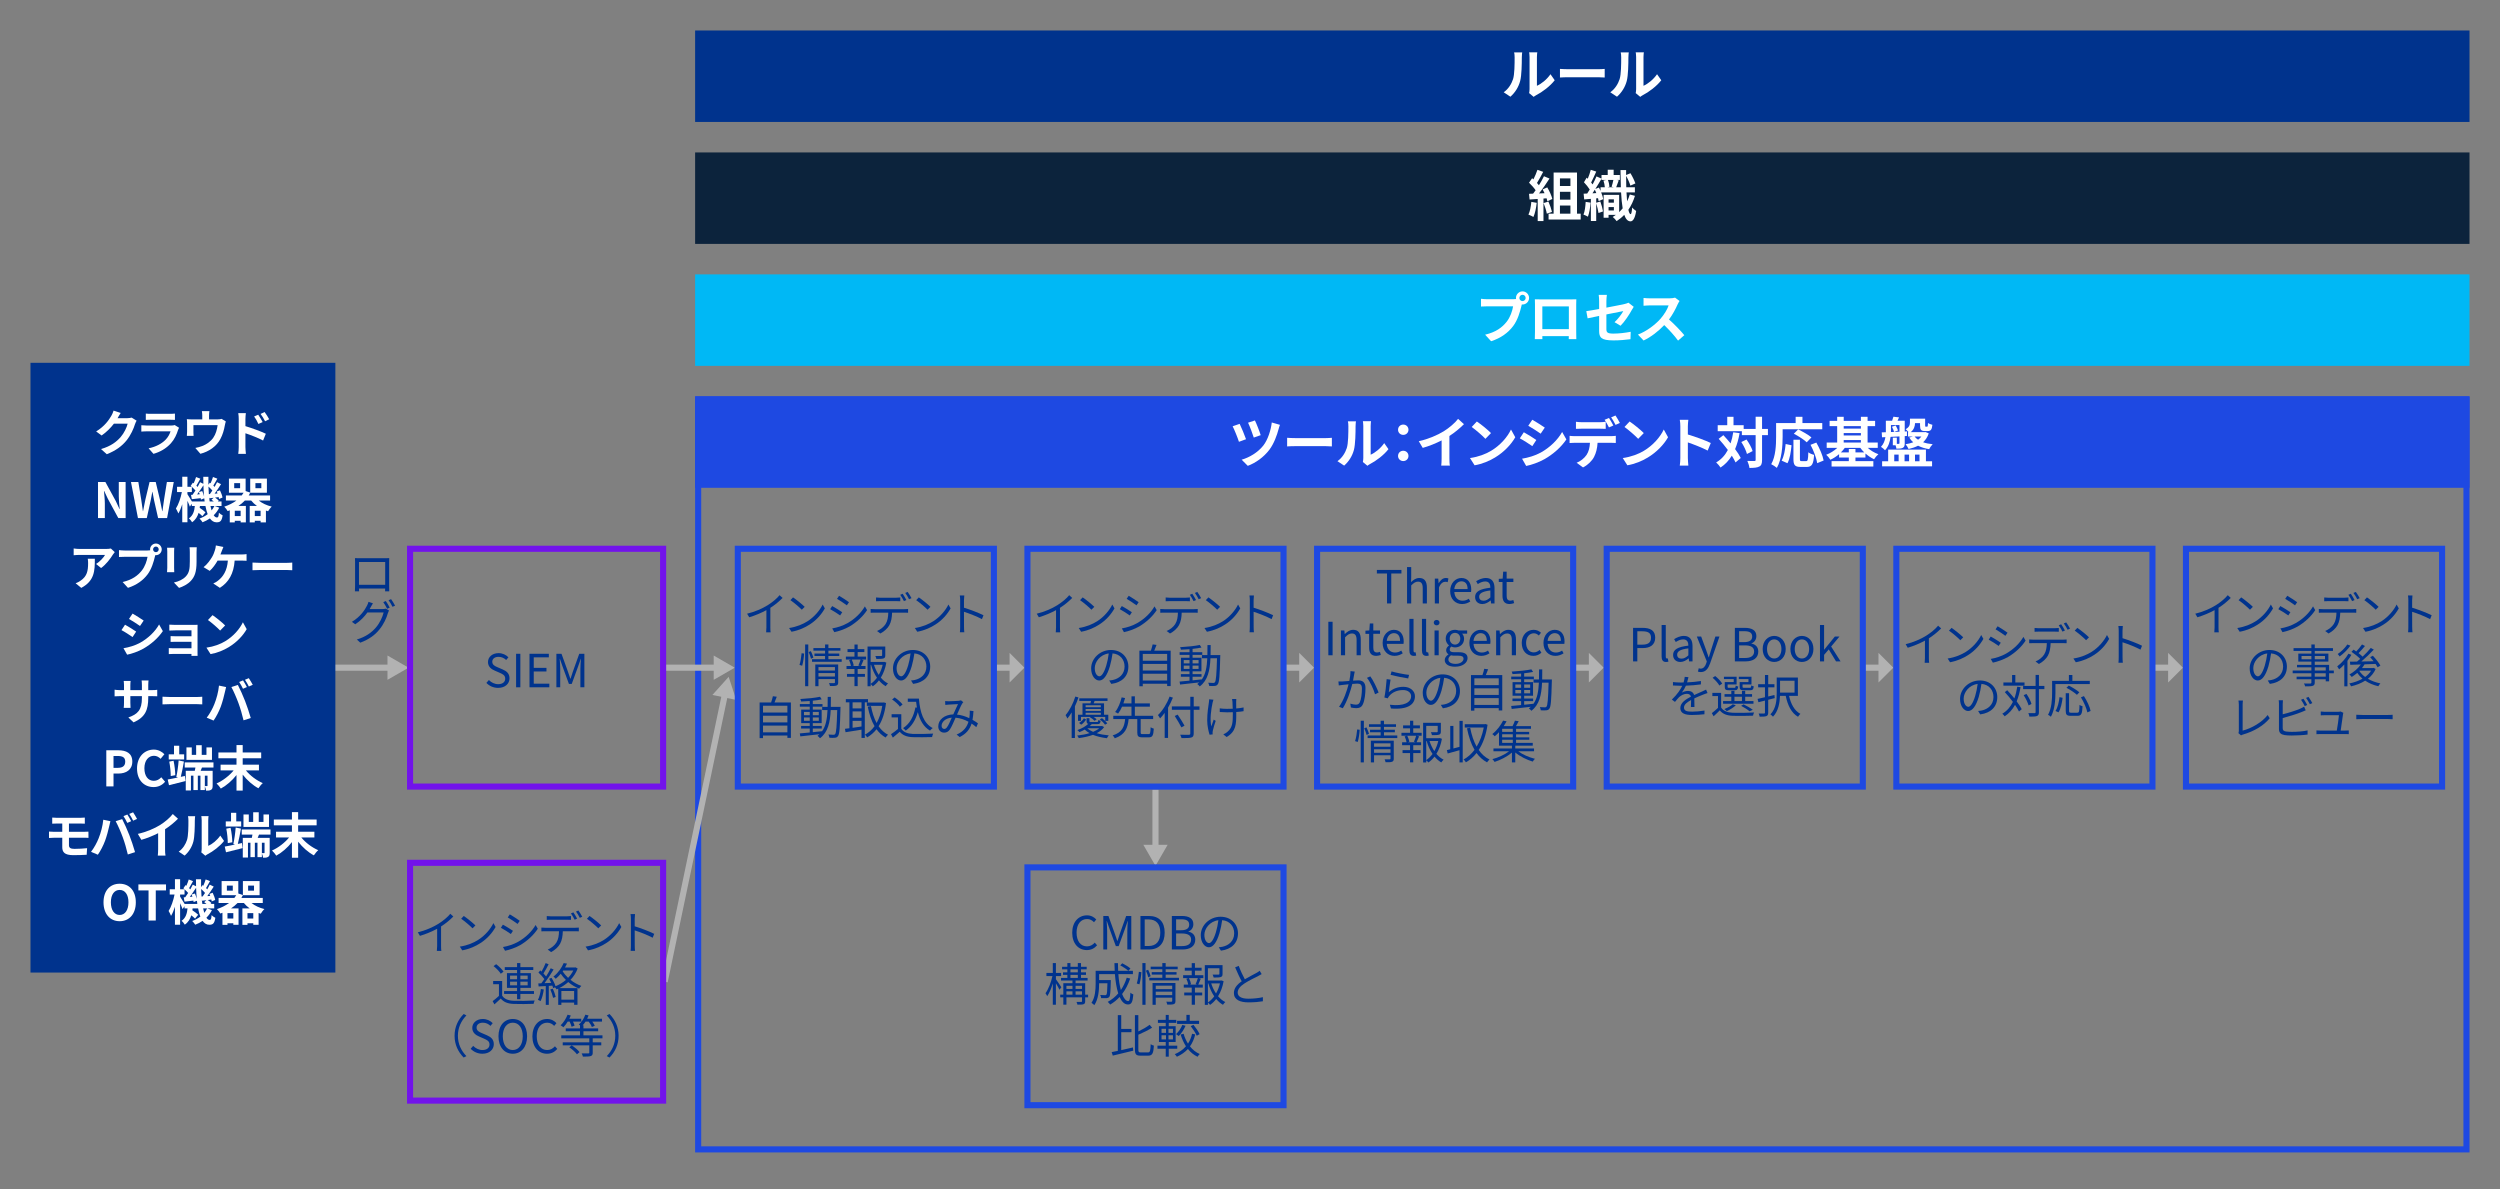<?xml version="1.0" encoding="UTF-8"?>
<svg id="_レイヤー_1" data-name="レイヤー 1" xmlns="http://www.w3.org/2000/svg" viewBox="0 0 820 390">
  <rect x="0" y="0" width="820" height="390" fill="#808080" stroke="none"/>
  <rect x="228" y="10" width="582" height="30" style="fill: #00338d; stroke-width: 0px;"/>
  <rect x="228" y="50" width="582" height="30" style="fill: #0c233c; stroke-width: 0px;"/>
  <rect x="228" y="90" width="582" height="30" style="fill: #00b8f5; stroke-width: 0px;"/>
  <rect x="228" y="130" width="582" height="30" style="fill: #1e49e2; stroke-width: 0px;"/>
  <path d="M808,132v244H230v-244h578M810,130H228v248h582v-248h0Z" style="fill: #1e49e2; stroke-width: 0px;"/>
  <g>
    <rect x="108" y="218" width="20.259" height="2" style="fill: #b2b2b2; stroke-width: 0px;"/>
    <polygon points="127.092 215.011 134 219 127.092 222.989 127.092 215.011" style="fill: #b2b2b2; stroke-width: 0px;"/>
  </g>
  <g>
    <rect x="218" y="218" width="17.259" height="2" style="fill: #b2b2b2; stroke-width: 0px;"/>
    <polygon points="234.092 215.011 241 219 234.092 222.989 234.092 215.011" style="fill: #b2b2b2; stroke-width: 0px;"/>
  </g>
  <g>
    <path d="M127.637,192.045c0,.512.016,1.729.032,1.904h-1.36c0-.111.016-.479.016-.912h-8.58c.016.4.016.784.032.912h-1.36c.016-.208.048-1.345.048-1.904v-7.764c0-.352,0-.832-.032-1.216.608.031,1.041.031,1.409.031h8.435c.352,0,.913,0,1.393-.031-.032.399-.032.832-.032,1.216v7.764ZM117.745,184.346v7.475h8.595v-7.475h-8.595Z" style="fill: #00338d; stroke-width: 0px;"/>
    <path d="M125.523,199.769c.417,0,.769-.048,1.024-.144l1.041.607c-.128.225-.272.593-.352.849-.432,1.585-1.393,3.714-2.801,5.41-1.424,1.761-3.313,3.201-6.258,4.306l-1.137-1.04c2.881-.849,4.85-2.273,6.275-3.954,1.232-1.44,2.193-3.473,2.513-4.914h-5.314c-.944,1.329-2.257,2.737-3.986,3.874l-1.104-.801c2.737-1.632,4.273-3.921,4.962-5.33.16-.271.384-.848.48-1.232l1.457.48c-.256.4-.544.929-.704,1.217-.112.224-.24.448-.368.672h4.273ZM126.548,197.144c.4.561.96,1.521,1.281,2.161l-.848.368c-.304-.641-.849-1.585-1.265-2.177l.832-.353ZM128.277,196.52c.4.576,1.024,1.553,1.312,2.145l-.848.368c-.336-.688-.849-1.568-1.297-2.161l.833-.352Z" style="fill: #00338d; stroke-width: 0px;"/>
  </g>
  <g>
    <path d="M493.215,30.267c1.584-1.116,2.557-2.772,3.061-4.304.504-1.548.522-4.951.522-7.13,0-.72-.054-1.206-.162-1.639h2.647c-.018.072-.126.883-.126,1.621,0,2.124-.054,5.924-.541,7.742-.54,2.034-1.656,3.799-3.205,5.167l-2.197-1.458ZM501.552,30.537c.072-.343.144-.847.144-1.333v-10.497c0-.811-.126-1.494-.144-1.548h2.683c-.018.054-.126.756-.126,1.566v9.416c1.458-.63,3.241-2.052,4.448-3.799l1.386,1.98c-1.495,1.944-4.087,3.89-6.104,4.916-.378.197-.558.359-.792.54l-1.495-1.242Z" style="fill: #fff; stroke-width: 0px;"/>
    <path d="M511.666,22.597c.648.054,1.963.107,2.899.107h9.669c.829,0,1.639-.071,2.107-.107v2.826c-.432-.018-1.351-.09-2.107-.09h-9.669c-1.026,0-2.232.036-2.899.09v-2.826Z" style="fill: #fff; stroke-width: 0px;"/>
    <path d="M528.172,30.267c1.584-1.116,2.557-2.772,3.061-4.304.504-1.548.522-4.951.522-7.13,0-.72-.054-1.206-.162-1.639h2.647c-.018.072-.126.883-.126,1.621,0,2.124-.054,5.924-.54,7.742-.541,2.034-1.657,3.799-3.205,5.167l-2.197-1.458ZM536.508,30.537c.072-.343.144-.847.144-1.333v-10.497c0-.811-.126-1.494-.144-1.548h2.683c-.018.054-.126.756-.126,1.566v9.416c1.458-.63,3.241-2.052,4.447-3.799l1.387,1.98c-1.495,1.944-4.087,3.89-6.104,4.916-.378.197-.558.359-.792.54l-1.495-1.242Z" style="fill: #fff; stroke-width: 0px;"/>
  </g>
  <g>
    <path d="M504.043,66.521c-.18,1.692-.558,3.493-1.081,4.646-.378-.234-1.17-.612-1.638-.774.522-1.062.81-2.665.954-4.177l1.765.306ZM506.258,65.117v7.4h-1.891v-7.257l-2.665.181-.18-1.873,1.333-.054c.27-.342.558-.721.828-1.116-.522-.774-1.404-1.747-2.161-2.467l1.008-1.477.432.378c.504-.99,1.008-2.196,1.314-3.133l1.891.666c-.648,1.242-1.386,2.629-2.035,3.638.234.252.45.521.63.756.648-1.008,1.224-2.053,1.656-2.953l1.819.757c-1.008,1.584-2.269,3.421-3.439,4.879l1.818-.072c-.198-.432-.414-.864-.63-1.242l1.513-.666c.72,1.206,1.44,2.772,1.656,3.799l-1.62.757c-.054-.288-.144-.612-.252-.973l-1.026.072ZM507.878,66.107c.486,1.062.955,2.467,1.17,3.385l-1.692.595c-.144-.919-.612-2.377-1.062-3.476l1.584-.504ZM518.465,70.087v1.926h-10.533v-1.926h1.656v-13.504h7.67v13.504h1.207ZM511.659,58.509v2.503h3.439v-2.503h-3.439ZM515.098,62.921h-3.439v2.574h3.439v-2.574ZM511.659,70.087h3.439v-2.665h-3.439v2.665Z" style="fill: #fff; stroke-width: 0px;"/>
    <path d="M521.719,66.468c-.144,1.692-.45,3.475-.882,4.609-.342-.217-1.062-.54-1.458-.685.45-1.062.63-2.665.72-4.177l1.621.252ZM536.267,64.234c-.522,1.693-1.242,3.224-2.161,4.574.198.899.45,1.422.738,1.44.234.018.414-.811.504-2.197.288.396,1.026.954,1.314,1.152-.432,2.773-1.224,3.421-1.891,3.403-.9-.036-1.548-.774-2.017-2.143-.738.792-1.584,1.477-2.502,2.07-.252-.396-.882-1.08-1.278-1.368.36-.216.702-.433,1.026-.685h-2.395v.937h-1.62v-7.508h5.095v5.671c.414-.396.792-.81,1.152-1.242-.252-1.44-.414-3.205-.522-5.239h-6.536c.324.811.594,1.62.684,2.232l-1.512.63c-.036-.288-.108-.611-.198-.954l-.594.055v1.44l1.351-.414c.378,1.044.738,2.358.882,3.259l-1.477.521c-.108-.864-.45-2.143-.756-3.169v5.798h-1.747v-7.273c-.774.071-1.53.126-2.196.18l-.18-1.873,1.17-.054c.27-.396.54-.846.828-1.314-.486-.774-1.224-1.675-1.891-2.377l.882-1.512c.126.107.234.233.36.359.396-.954.774-2.052.99-2.935l1.8.576c-.54,1.206-1.152,2.593-1.674,3.602.18.197.342.414.486.611.486-.918.937-1.836,1.261-2.628l1.656.72v-1.17h2.035v-1.729h1.945v1.729h2.034v1.603h-1.026l.666.144c-.288.792-.594,1.656-.846,2.269h1.53c-.054-1.729-.09-3.601-.108-5.636h1.836v1.621l1.422-.595c.648,1.045,1.314,2.449,1.621,3.35l-1.639.72c-.252-.882-.828-2.196-1.404-3.205,0,1.314.018,2.575.054,3.745h2.827v1.675h-2.755c.054,1.08.108,2.07.198,2.935.36-.72.666-1.477.882-2.25l1.692.449ZM523.591,63.335c-.162-.379-.324-.757-.486-1.117-.252.415-.522.811-.774,1.188l1.26-.071ZM524.456,61.516c.18.343.36.721.522,1.099v-1.188h1.405c-.036-.648-.216-1.513-.45-2.196l.954-.216h-1.584v-.396c-.612,1.044-1.314,2.232-2.035,3.349l1.188-.45ZM528.597,61.246c.216-.612.45-1.53.594-2.232h-1.8c.288.702.486,1.656.504,2.25l-.648.162h2.07l-.72-.18ZM527.606,65.387v1.081h1.747v-1.081h-1.747ZM529.353,69.024v-1.116h-1.747v1.116h1.747Z" style="fill: #fff; stroke-width: 0px;"/>
  </g>
  <g>
    <path d="M496.242,98.149c.252,0,.63-.019,1.026-.072-.018-.108-.036-.216-.036-.342,0-1.188.973-2.161,2.161-2.161,1.17,0,2.143.973,2.143,2.161,0,1.17-.972,2.143-2.143,2.143-.072,0-.162,0-.234-.019l-.144.54c-.414,1.765-1.188,4.556-2.701,6.555-1.621,2.16-4.015,3.942-7.238,4.969l-1.962-2.143c3.583-.846,5.6-2.395,7.058-4.231,1.188-1.494,1.873-3.528,2.125-5.077h-8.391c-.828,0-1.674.036-2.143.072v-2.539c.522.072,1.548.145,2.143.145h8.336ZM500.419,97.735c0-.576-.468-1.045-1.026-1.045-.576,0-1.044.469-1.044,1.045,0,.558.468,1.025,1.044,1.025.559,0,1.026-.468,1.026-1.025Z" style="fill: #fff; stroke-width: 0px;"/>
    <path d="M516.997,108.736c0,.702.036,2.431.036,2.503h-2.485l.018-.99h-8.679l.018.99h-2.485c.018-.091.054-1.657.054-2.521v-8.805c0-.504,0-1.242-.036-1.746.738.018,1.422.036,1.909.036h9.903c.45,0,1.134,0,1.783-.036-.036.54-.036,1.206-.036,1.746v8.823ZM505.888,100.489v7.473h8.697v-7.473h-8.697Z" style="fill: #fff; stroke-width: 0px;"/>
    <path d="M529.56,105.675c1.188-1.062,2.376-2.7,2.881-3.637-.558.108-2.989.595-5.546,1.099v4.771c0,1.116.324,1.512,2.287,1.512,1.909,0,3.907-.252,5.69-.594l-.072,2.431c-1.494.216-3.655.396-5.582.396-4.105,0-4.699-.99-4.699-3.115v-4.915c-1.603.323-3.025.611-3.781.792l-.432-2.358c.846-.108,2.431-.379,4.213-.703v-2.574c0-.595-.054-1.513-.144-2.053h2.683c-.09.54-.162,1.44-.162,2.053v2.125c2.629-.486,5.15-1.009,5.96-1.188.504-.126.936-.252,1.278-.433l1.729,1.351c-.162.252-.432.648-.594.973-.792,1.494-2.431,3.979-3.727,5.239l-1.98-1.171Z" style="fill: #fff; stroke-width: 0px;"/>
    <path d="M550.892,98.726c-.144.197-.468.756-.63,1.116-.612,1.404-1.621,3.331-2.827,4.951,1.782,1.549,3.961,3.854,5.023,5.149l-2.053,1.782c-1.17-1.62-2.845-3.457-4.537-5.095-1.909,2.017-4.303,3.889-6.77,5.06l-1.854-1.945c2.898-1.098,5.689-3.276,7.382-5.167,1.188-1.351,2.287-3.133,2.683-4.411h-6.104c-.756,0-1.747.107-2.125.126v-2.557c.486.071,1.584.126,2.125.126h6.338c.792,0,1.513-.108,1.873-.234l1.477,1.099Z" style="fill: #fff; stroke-width: 0px;"/>
  </g>
  <g>
    <path d="M408.697,144.064l-2.323.847c-.36-1.171-1.548-4.124-2.07-5.096l2.305-.792c.558,1.134,1.674,3.816,2.088,5.041ZM419.824,139.347c-.18.45-.342.99-.45,1.405-.504,1.944-1.53,4.807-3.025,6.77-1.891,2.484-4.501,4.304-7.076,5.275l-2.017-2.017c2.467-.702,5.276-2.322,7.112-4.646,1.476-1.872,2.502-5.095,2.773-7.562l2.683.773ZM413.504,142.732l-2.269.792c-.342-1.152-1.332-3.764-1.872-4.88l2.25-.738c.45.883,1.548,3.655,1.891,4.826Z" style="fill: #fff; stroke-width: 0px;"/>
    <path d="M422.178,143.597c.648.054,1.963.107,2.899.107h9.669c.829,0,1.639-.071,2.107-.107v2.826c-.432-.018-1.351-.09-2.107-.09h-9.669c-1.026,0-2.232.036-2.899.09v-2.826Z" style="fill: #fff; stroke-width: 0px;"/>
    <path d="M438.684,151.267c1.584-1.116,2.557-2.772,3.061-4.304.504-1.548.522-4.951.522-7.13,0-.72-.054-1.206-.162-1.639h2.647c-.018.072-.126.883-.126,1.621,0,2.124-.054,5.924-.54,7.742-.541,2.034-1.657,3.799-3.205,5.167l-2.197-1.458ZM447.021,151.537c.072-.343.144-.847.144-1.333v-10.497c0-.811-.126-1.494-.144-1.548h2.683c-.018.054-.126.756-.126,1.566v9.416c1.458-.63,3.241-2.052,4.447-3.799l1.387,1.98c-1.495,1.944-4.087,3.89-6.104,4.916-.378.197-.558.359-.792.54l-1.495-1.242Z" style="fill: #fff; stroke-width: 0px;"/>
    <path d="M458.558,140.968c0-.99.756-1.711,1.711-1.711.954,0,1.71.721,1.71,1.711,0,.954-.756,1.674-1.71,1.674-.955,0-1.711-.72-1.711-1.674ZM458.558,149.556c0-.99.756-1.71,1.711-1.71.954,0,1.71.72,1.71,1.71,0,.955-.756,1.675-1.71,1.675-.955,0-1.711-.72-1.711-1.675Z" style="fill: #fff; stroke-width: 0px;"/>
    <path d="M475.407,150.366c0,.792.036,1.909.162,2.358h-2.845c.072-.432.126-1.566.126-2.358v-5.905c-1.854.936-4.105,1.872-6.194,2.448l-1.296-2.196c3.151-.685,6.176-2.017,8.192-3.259,1.819-1.135,3.691-2.737,4.7-4.069l1.926,1.746c-1.368,1.368-2.989,2.719-4.771,3.871v7.364Z" style="fill: #fff; stroke-width: 0px;"/>
    <path d="M489.051,147.882c3.061-1.818,5.419-4.573,6.554-7.004l1.404,2.538c-1.368,2.431-3.763,4.916-6.662,6.662-1.819,1.099-4.142,2.106-6.68,2.539l-1.513-2.377c2.809-.396,5.15-1.314,6.896-2.358ZM489.051,142.048l-1.837,1.891c-.936-1.009-3.187-2.971-4.501-3.89l1.692-1.8c1.26.846,3.601,2.719,4.646,3.799Z" style="fill: #fff; stroke-width: 0px;"/>
    <path d="M503.918,144.316l-1.314,2.017c-1.026-.702-2.881-1.927-4.105-2.557l1.314-1.999c1.206.648,3.187,1.891,4.105,2.539ZM505.376,148.439c3.061-1.71,5.563-4.177,7.004-6.752l1.387,2.449c-1.675,2.484-4.213,4.771-7.167,6.464-1.836,1.044-4.411,1.944-6.014,2.232l-1.35-2.377c2.017-.342,4.177-.954,6.14-2.017ZM506.691,140.247l-1.351,1.999c-1.008-.702-2.881-1.927-4.069-2.593l1.314-1.98c1.188.666,3.169,1.927,4.105,2.574Z" style="fill: #fff; stroke-width: 0px;"/>
    <path d="M528.346,143.057c.378,0,1.17-.036,1.639-.108v2.341c-.45-.036-1.134-.055-1.639-.055h-4.339c-.108,1.855-.504,3.367-1.152,4.628-.63,1.242-2.017,2.646-3.619,3.457l-2.106-1.53c1.278-.486,2.539-1.513,3.259-2.575.738-1.116,1.044-2.467,1.117-3.979h-4.952c-.522,0-1.225.036-1.729.072v-2.358c.54.072,1.17.108,1.729.108h11.793ZM518.839,140.607c-.612,0-1.386.018-1.926.054v-2.322c.576.09,1.314.144,1.926.144h5.888c.612,0,1.333-.054,1.945-.144v2.322c-.612-.036-1.314-.054-1.945-.054h-5.888ZM527.734,140.193c-.378-.738-.936-1.801-1.422-2.503l1.44-.594c.45.666,1.081,1.8,1.422,2.467l-1.44.63ZM529.895,139.365c-.378-.757-.954-1.801-1.44-2.485l1.423-.594c.468.685,1.134,1.818,1.44,2.449l-1.423.63Z" style="fill: #fff; stroke-width: 0px;"/>
    <path d="M539.163,147.882c3.061-1.818,5.419-4.573,6.554-7.004l1.404,2.538c-1.368,2.431-3.763,4.916-6.662,6.662-1.819,1.099-4.142,2.106-6.68,2.539l-1.513-2.377c2.809-.396,5.15-1.314,6.896-2.358ZM539.163,142.048l-1.837,1.891c-.936-1.009-3.187-2.971-4.501-3.89l1.692-1.8c1.26.846,3.601,2.719,4.646,3.799Z" style="fill: #fff; stroke-width: 0px;"/>
    <path d="M560.116,147.792c-1.854-.973-4.555-2.017-6.5-2.684v5.096c0,.522.09,1.783.162,2.503h-2.809c.108-.702.18-1.782.18-2.503v-10.335c0-.648-.054-1.549-.18-2.179h2.809c-.072.63-.162,1.423-.162,2.179v2.646c2.413.702,5.87,1.981,7.526,2.791l-1.026,2.485Z" style="fill: #fff; stroke-width: 0px;"/>
    <path d="M570.591,142.065c-.342,1.945-.828,3.691-1.477,5.24.792,1.044,1.44,2.053,1.854,2.917l-1.71,1.458c-.288-.648-.702-1.404-1.224-2.215-.955,1.585-2.179,2.881-3.691,3.89-.252-.433-.99-1.278-1.44-1.675,1.675-.973,2.917-2.358,3.835-4.087-.955-1.278-2.017-2.557-3.007-3.655l1.53-1.206c.774.828,1.603,1.746,2.376,2.7.378-1.116.667-2.322.864-3.637l2.089.27ZM579.882,142.732h-1.927v8.103c0,1.206-.216,1.836-.9,2.178-.684.379-1.747.469-3.241.469-.072-.63-.378-1.656-.685-2.305,1.008.054,1.981.036,2.287.036.324,0,.433-.09.433-.378v-8.103h-4.52v-1.297h-7.922v-1.98h3.133v-2.755h2.053v2.755h3.331v1.225h3.925v-3.997h2.106v3.997h1.927v2.053ZM572.859,144.154c.846,1.188,1.71,2.737,1.999,3.8l-1.854.954c-.27-1.062-1.044-2.701-1.854-3.926l1.71-.828Z" style="fill: #fff; stroke-width: 0px;"/>
    <path d="M584.702,143.309c0,2.898-.27,7.346-1.891,10.154-.396-.359-1.35-.972-1.854-1.206,1.477-2.574,1.603-6.355,1.603-8.948v-4.538h6.41v-2.07h2.233v2.07h6.5v2.035h-13v2.503ZM584.377,151.087c.756-1.369,1.134-3.457,1.314-5.456l1.927.414c-.198,2.07-.522,4.447-1.333,5.888l-1.909-.846ZM592.408,151.249c.54,0,.648-.414.72-2.899.45.378,1.333.721,1.891.864-.198,3.079-.738,3.943-2.413,3.943h-1.999c-1.909,0-2.359-.63-2.359-2.629v-6.284h2.125v6.267c0,.647.072.738.576.738h1.458ZM592.606,145.073c-.864-.847-2.755-2.053-4.231-2.81l1.422-1.422c1.44.702,3.385,1.782,4.357,2.629l-1.548,1.603ZM595.757,145.163c1.062,1.872,2.107,4.249,2.395,5.888l-2.107.864c-.234-1.603-1.17-4.105-2.196-6.014l1.908-.738Z" style="fill: #fff; stroke-width: 0px;"/>
    <path d="M612.604,146.892c.955.864,2.215,1.639,3.511,2.088-.468.379-1.116,1.135-1.422,1.657-.973-.45-1.945-1.116-2.827-1.891v1.332h-3.277v1.171h5.87v1.764h-13.702v-1.764h5.654v-1.171h-3.187v-1.116c-.882.738-1.854,1.387-2.863,1.837-.306-.505-.918-1.261-1.368-1.639,1.314-.486,2.646-1.314,3.637-2.269h-3.475v-1.747h3.439v-5.365h-2.485v-1.729h2.485v-1.351h2.143v1.351h5.636v-1.351h2.196v1.351h2.467v1.729h-2.467v5.365h3.331v1.747h-3.295ZM611.47,148.386c-.486-.468-.918-.973-1.296-1.494h-5.078c-.36.521-.81,1.026-1.278,1.494h2.593v-1.116h2.179v1.116h2.881ZM604.736,139.779v.792h5.636v-.792h-5.636ZM604.736,142.84h5.636v-.792h-5.636v.792ZM604.736,145.145h5.636v-.81h-5.636v.81Z" style="fill: #fff; stroke-width: 0px;"/>
    <path d="M623.024,143.146c-1.008.054-1.98.107-2.917.144-.198,1.566-.684,3.205-1.818,4.394-.27-.306-.955-.918-1.333-1.116.882-.918,1.278-2.07,1.458-3.188l-1.116.055-.09-1.621,1.351-.036v-3.78h2.053c.18-.45.324-.937.432-1.314l1.836.216c-.162.396-.342.756-.486,1.099h2.359v3.528l.738-.036-.018,1.513-.72.036v2.305c0,.792-.108,1.261-.612,1.53-.504.271-1.188.288-2.125.288-.036-.324-.144-.738-.27-1.116h-.9v-2.484h1.314v2.017h.648c.162-.019.216-.072.216-.252v-2.179ZM631.703,151.303h2.017v1.656h-16.385v-1.656h1.981v-3.835h12.388v3.835ZM620.233,141.706l1.026-.036c-.126-.45-.414-1.171-.702-1.692l1.225-.414c.306.521.63,1.188.774,1.62l-1.296.486,1.765-.072v-2.179h-2.791v2.287ZM621.314,151.303h1.44v-2.196h-1.44v2.196ZM624.699,149.106v2.196h1.477v-2.196h-1.477ZM632.639,142.138c-.414,1.207-1.044,2.161-1.854,2.917.9.324,1.962.54,3.133.648-.396.378-.918,1.116-1.134,1.62-1.404-.216-2.629-.594-3.655-1.134-.936.485-1.98.828-3.115,1.08-.18-.433-.684-1.225-.99-1.566.918-.145,1.747-.342,2.503-.63-.504-.45-.937-.973-1.296-1.567l1.206-.323h-1.603v-1.44h.162c-.288-.36-.702-.793-.936-.973,1.242-.666,1.404-1.477,1.404-2.269v-1.188h4.987v2.196c0,.396.036.433.234.433h.396c.216,0,.27-.145.306-1.206.324.252,1.008.485,1.44.594-.162,1.62-.558,2.053-1.531,2.053h-.936c-1.26,0-1.584-.433-1.584-1.854v-.738h-1.639c-.036,1.026-.36,2.124-1.422,2.953h4.538l.324-.036,1.062.432ZM627.994,143.183c.288.396.667.738,1.134,1.044.415-.288.774-.648,1.081-1.044h-2.215ZM628.12,149.106v2.196h1.476v-2.196h-1.476Z" style="fill: #fff; stroke-width: 0px;"/>
  </g>
  <g>
    <rect x="10" y="119" width="100" height="200" style="fill: #00338d; stroke-width: 0px;"/>
    <g>
      <path d="M44.806,137.977c-.176.305-.399.753-.527,1.152-.433,1.425-1.345,3.554-2.785,5.347-1.521,1.856-3.458,3.313-6.467,4.514l-1.889-1.696c3.281-.977,5.058-2.369,6.45-3.954,1.089-1.248,2.017-3.169,2.273-4.37h-4.498c-1.072,1.393-2.465,2.802-4.034,3.874l-1.792-1.328c2.801-1.713,4.193-3.778,4.993-5.154.24-.4.577-1.137.721-1.681l2.337.769c-.384.56-.784,1.28-.977,1.632l-.048.08h3.218c.496,0,1.024-.08,1.393-.191l1.632,1.008Z" style="fill: #fff; stroke-width: 0px;"/>
      <path d="M58.726,140.298c-.111.208-.239.496-.304.672-.48,1.553-1.169,3.105-2.369,4.435-1.616,1.792-3.665,2.881-5.714,3.457l-1.601-1.809c2.417-.496,4.337-1.553,5.554-2.802.864-.88,1.36-1.872,1.648-2.769h-7.73c-.385,0-1.185.016-1.857.08v-2.081c.673.064,1.361.096,1.857.096h7.923c.513,0,.944-.063,1.169-.16l1.424.881ZM47.825,135.656c.448.063,1.121.08,1.665.08h6.162c.496,0,1.281-.017,1.729-.08v2.064c-.433-.032-1.185-.048-1.761-.048h-6.131c-.513,0-1.2.016-1.665.048v-2.064Z" style="fill: #fff; stroke-width: 0px;"/>
      <path d="M74.07,138.233c-.128.352-.256.96-.32,1.28-.272,1.536-.704,3.073-1.488,4.529-1.281,2.369-3.682,4.066-6.531,4.803l-1.664-1.921c.72-.128,1.601-.368,2.257-.625,1.328-.496,2.737-1.44,3.633-2.736.816-1.169,1.233-2.689,1.425-4.114h-7.939v2.337c0,.368.017.864.049,1.185h-2.209c.048-.4.08-.912.08-1.345v-2.769c0-.353-.017-.992-.08-1.377.56.064,1.024.08,1.633.08h3.425v-1.232c0-.448-.016-.784-.128-1.473h2.465c-.08.688-.112,1.024-.112,1.473v1.232h2.785c.673,0,1.057-.08,1.329-.176l1.393.849Z" style="fill: #fff; stroke-width: 0px;"/>
      <path d="M80.499,139.77c2.129.641,5.219,1.776,6.691,2.497l-.896,2.225c-1.665-.88-4.066-1.809-5.795-2.385v4.53c0,.448.08,1.568.16,2.225h-2.513c.096-.624.16-1.601.16-2.225v-9.204c0-.576-.048-1.36-.16-1.937h2.497c-.064.56-.145,1.265-.145,1.937v2.337ZM84.757,139.065c-.464-1.009-.816-1.648-1.408-2.465l1.345-.576c.448.672,1.088,1.696,1.456,2.417l-1.393.624ZM86.95,138.169c-.513-1.009-.896-1.601-1.489-2.401l1.329-.624c.464.641,1.137,1.648,1.505,2.369l-1.345.656Z" style="fill: #fff; stroke-width: 0px;"/>
      <path d="M32.145,158.088h2.417l3.441,6.307,1.185,2.562h.08c-.128-1.232-.304-2.802-.304-4.146v-4.722h2.24v11.845h-2.4l-3.426-6.338-1.2-2.546h-.08c.112,1.281.288,2.77.288,4.13v4.754h-2.241v-11.845Z" style="fill: #fff; stroke-width: 0px;"/>
      <path d="M42.96,158.088h2.417l.944,5.778c.177,1.249.368,2.514.545,3.777h.063c.24-1.264.496-2.545.753-3.777l1.376-5.778h2.017l1.377,5.778c.256,1.217.496,2.497.752,3.777h.08c.177-1.28.353-2.545.528-3.777l.929-5.778h2.257l-2.193,11.845h-2.945l-1.328-5.858c-.192-.928-.368-1.841-.512-2.737h-.064c-.16.896-.32,1.81-.513,2.737l-1.296,5.858h-2.897l-2.289-11.845Z" style="fill: #fff; stroke-width: 0px;"/>
      <path d="M71.909,166.523c-.464.929-1.072,1.761-1.809,2.481.32.479.673.736,1.073.736.399,0,.544-.305.624-1.569.352.368.864.688,1.232.864-.288,1.81-.736,2.289-1.985,2.289-.896,0-1.616-.464-2.192-1.28-.736.512-1.553.929-2.417,1.265-.208-.353-.673-.912-.992-1.217,1.008-.368,1.904-.849,2.673-1.44-.305-.769-.544-1.665-.736-2.689h-1.809c-.017.208-.048.417-.08.608.704.465,1.488,1.041,1.904,1.473l-1.024,1.265c-.271-.304-.736-.704-1.232-1.089-.368,1.217-.992,2.289-2.129,3.073-.208-.384-.688-.976-1.072-1.248,1.409-.944,1.809-2.465,1.969-4.082h-.992v-.72l-.641.944c-.16-.48-.479-1.217-.8-1.921v7.043h-1.697v-5.906c-.368,1.168-.8,2.24-1.28,3.009-.176-.496-.544-1.185-.8-1.616.832-1.265,1.584-3.489,1.952-5.395h-1.584v-1.729h1.712v-3.298h1.697v3.298h1.425c-.112-.112-.24-.208-.353-.305l.704-1.04.272.208c.304-.672.608-1.473.784-2.064l1.408.544c-.448.769-.912,1.648-1.296,2.289.144.144.288.288.399.416.32-.544.593-1.072.816-1.553l1.073.528c-.017-.752-.032-1.521-.032-2.305h1.681c-.017.896-.017,1.761,0,2.608l.464-.672.256.192c.305-.656.608-1.457.784-2.065l1.425.545c-.448.8-.912,1.664-1.312,2.288.145.145.288.289.416.417.305-.528.593-1.073.816-1.537l1.297.641c-.641,1.008-1.408,2.177-2.113,3.121l.961-.064c-.08-.224-.176-.448-.272-.656l1.072-.384c.368.752.736,1.745.833,2.369l-1.137.48c-.032-.177-.064-.4-.128-.625l-1.185.16c.464.305.96.704,1.217,1.009l-.305.271h1.217v1.473h-2.241l1.488.561ZM67.124,164.49c-.032-.336-.08-.688-.128-1.04l-1.089.433c-.016-.145-.032-.305-.064-.48-1.04.112-2.032.24-2.929.336l-.256-1.408.496-.032c.304-.416.64-.896.96-1.408-.304-.368-.752-.816-1.185-1.185v1.696h-1.456v.688c.336.496,1.104,1.729,1.488,2.4h4.162ZM66.323,161.065c.256.544.496,1.232.624,1.793-.111-1.169-.191-2.401-.224-3.682-.641.992-1.393,2.112-2.081,3.009l.864-.063c-.08-.257-.16-.496-.256-.721l1.072-.336ZM68.853,162.042c.256-.337.528-.736.8-1.152-.336-.417-.816-.896-1.28-1.297.017.864.064,1.681.128,2.48l.353-.031ZM70.133,164.49c-.24-.208-.512-.416-.769-.592l.721-.624c-.496.048-.96.111-1.408.16l-.097-.448c.048.528.112,1.024.192,1.504h1.36ZM69.028,165.963c.112.528.24,1.024.368,1.457.368-.448.688-.929.929-1.457h-1.297Z" style="fill: #fff; stroke-width: 0px;"/>
      <path d="M84.885,164.187c1.12.896,2.625,1.601,4.241,1.984-.416.368-.928,1.073-1.2,1.521-.24-.064-.48-.145-.704-.225v3.874h-1.745v-.513h-1.904v.528h-1.665v-5.41h2.369c-.721-.513-1.36-1.104-1.889-1.761h-2.081c-.624.656-1.328,1.248-2.113,1.761h2.449v5.395h-1.713v-.513h-1.921v.528h-1.648v-3.97c-.224.096-.448.176-.688.256-.224-.399-.752-1.136-1.12-1.456,1.505-.496,2.85-1.169,3.97-2.001h-3.426v-1.665h5.171c.224-.288.432-.592.624-.896h-4.802v-4.643h5.474v4.082l1.505.512v-4.594h5.475v4.643h-5.475v-.017c-.145.32-.32.624-.496.912h7.011v1.665h-3.697ZM78.754,158.473h-1.937v1.664h1.937v-1.664ZM78.93,167.516h-1.921v1.761h1.921v-1.761ZM85.477,169.276v-1.761h-1.904v1.761h1.904ZM83.78,160.137h1.937v-1.664h-1.937v1.664Z" style="fill: #fff; stroke-width: 0px;"/>
      <path d="M37.638,181.097c-.176.208-.479.592-.624.832-.752,1.249-2.272,3.266-3.857,4.386l-1.648-1.328c1.28-.784,2.528-2.193,2.945-2.978h-8.34c-.672,0-1.2.048-1.953.112v-2.226c.608.097,1.281.16,1.953.16h8.628c.448,0,1.328-.048,1.616-.144l1.28,1.185ZM31.107,183.258c0,3.969-.08,7.234-4.45,9.571l-1.856-1.521c.513-.176,1.089-.448,1.681-.88,2.033-1.409,2.417-3.105,2.417-5.73,0-.496-.032-.929-.112-1.44h2.321Z" style="fill: #fff; stroke-width: 0px;"/>
      <path d="M48.341,180.568c.225,0,.561-.016.912-.064-.016-.096-.031-.191-.031-.304,0-1.057.864-1.921,1.921-1.921,1.04,0,1.904.864,1.904,1.921,0,1.04-.864,1.904-1.904,1.904-.064,0-.145,0-.209-.016l-.128.48c-.368,1.568-1.056,4.05-2.4,5.826-1.44,1.921-3.569,3.505-6.435,4.418l-1.745-1.905c3.186-.752,4.979-2.129,6.274-3.762,1.057-1.328,1.665-3.137,1.889-4.514h-7.459c-.736,0-1.488.032-1.904.064v-2.257c.464.063,1.376.128,1.904.128h7.411ZM52.055,180.2c0-.513-.416-.929-.912-.929-.513,0-.929.416-.929.929,0,.496.416.912.929.912.496,0,.912-.416.912-.912Z" style="fill: #fff; stroke-width: 0px;"/>
      <path d="M57.154,179.656c-.031.352-.048.704-.048,1.216v5.41c0,.4.017,1.024.048,1.393h-2.368c.016-.304.079-.928.079-1.408v-5.395c0-.304-.016-.864-.063-1.216h2.353ZM64.533,179.512c-.031.448-.063.961-.063,1.601v3.17c0,3.441-.673,4.913-1.856,6.226-1.057,1.169-2.722,1.953-3.89,2.321l-1.681-1.761c1.601-.368,2.944-.977,3.921-2.017,1.089-1.2,1.297-2.401,1.297-4.898v-3.041c0-.64-.032-1.152-.096-1.601h2.368Z" style="fill: #fff; stroke-width: 0px;"/>
      <path d="M79.205,181.865c.416,0,1.137-.017,1.665-.112v2.192c-.593-.063-1.297-.063-1.665-.063h-2.241c-.288,4.258-1.952,7.106-4.85,8.932l-2.161-1.44c.576-.24,1.153-.576,1.521-.896,1.682-1.281,3.01-3.25,3.266-6.595h-3.377c-.641,1.168-1.617,2.528-2.577,3.361l-2.017-1.217c1.136-.849,2.16-2.289,2.769-3.297.448-.736.736-1.569.929-2.177.176-.497.304-1.104.336-1.649l2.465.496c-.176.4-.384.961-.512,1.297s-.272.752-.448,1.169h6.898Z" style="fill: #fff; stroke-width: 0px;"/>
      <path d="M82.817,184.521c.576.049,1.744.097,2.577.097h8.595c.736,0,1.457-.064,1.873-.097v2.514c-.384-.017-1.2-.08-1.873-.08h-8.595c-.913,0-1.985.032-2.577.08v-2.514Z" style="fill: #fff; stroke-width: 0px;"/>
      <path d="M44.658,207.162l-1.168,1.793c-.912-.624-2.562-1.713-3.649-2.273l1.168-1.776c1.072.576,2.833,1.681,3.649,2.257ZM45.955,210.827c2.721-1.521,4.946-3.713,6.227-6.002l1.232,2.177c-1.488,2.209-3.745,4.242-6.37,5.746-1.633.929-3.922,1.729-5.347,1.985l-1.2-2.113c1.793-.304,3.713-.848,5.458-1.793ZM47.124,203.545l-1.201,1.776c-.896-.624-2.561-1.713-3.617-2.305l1.168-1.761c1.057.592,2.817,1.713,3.65,2.289Z" style="fill: #fff; stroke-width: 0px;"/>
      <path d="M64.789,214.045c0,.256.017.801.017,1.089h-2.018c.017-.145.017-.4.017-.641h-6.066c-.448,0-1.104.032-1.377.048v-1.969c.272.032.816.064,1.393.064h6.051v-2.129h-5.106c-.608,0-1.376.016-1.744.031v-1.889c.416.032,1.136.049,1.744.049h5.106v-1.938h-5.282c-.593,0-1.601.032-1.985.064v-1.937c.417.048,1.393.079,1.985.079h6.051c.384,0,.976-.016,1.232-.031-.017.208-.017.736-.017,1.072v8.035Z" style="fill: #fff; stroke-width: 0px;"/>
      <path d="M73.844,210.331c2.721-1.616,4.817-4.065,5.826-6.227l1.248,2.257c-1.216,2.161-3.345,4.37-5.922,5.923-1.617.977-3.682,1.873-5.938,2.257l-1.345-2.112c2.497-.353,4.578-1.169,6.131-2.098ZM73.844,205.146l-1.633,1.681c-.832-.896-2.833-2.642-4.002-3.458l1.505-1.601c1.12.753,3.201,2.417,4.13,3.378Z" style="fill: #fff; stroke-width: 0px;"/>
      <path d="M49.813,226.361c.849,0,1.328-.032,1.761-.112v2.129c-.353-.032-.912-.048-1.761-.048h-1.185v.528c0,3.969-.961,6.386-4.818,8.083l-1.712-1.617c3.089-1.072,4.449-2.465,4.449-6.386v-.608h-3.793v2.177c0,.704.048,1.36.063,1.681h-2.241c.049-.32.097-.961.097-1.681v-2.177h-1.36c-.801,0-1.377.031-1.729.063v-2.177c.288.048.929.145,1.729.145h1.36v-1.585c0-.608-.064-1.137-.097-1.44h2.273c-.048.304-.096.816-.096,1.456v1.569h3.793v-1.681c0-.641-.048-1.169-.096-1.489h2.272c-.032.32-.096.849-.096,1.489v1.681h1.185Z" style="fill: #fff; stroke-width: 0px;"/>
      <path d="M53.297,228.521c.576.049,1.745.097,2.577.097h8.596c.736,0,1.456-.064,1.873-.097v2.514c-.385-.017-1.201-.08-1.873-.08h-8.596c-.912,0-1.984.032-2.577.08v-2.514Z" style="fill: #fff; stroke-width: 0px;"/>
      <path d="M71.826,224.872l2.337.48c-.144.464-.319,1.249-.384,1.601-.224,1.12-.816,3.329-1.36,4.818-.576,1.553-1.521,3.377-2.369,4.577l-2.241-.944c1.009-1.312,1.953-3.041,2.497-4.449.721-1.793,1.329-4.05,1.521-6.083ZM75.893,225.353l2.129-.688c.656,1.232,1.76,3.697,2.353,5.25.576,1.441,1.425,4.002,1.873,5.587l-2.369.768c-.448-1.904-1.024-3.921-1.665-5.649-.608-1.681-1.648-4.05-2.32-5.267ZM80.982,225.353l-1.28.561c-.337-.656-.816-1.617-1.249-2.226l1.265-.527c.4.592.96,1.601,1.265,2.192ZM82.903,224.616l-1.281.561c-.319-.673-.848-1.601-1.28-2.209l1.265-.528c.416.608,1.009,1.616,1.297,2.177Z" style="fill: #fff; stroke-width: 0px;"/>
      <path d="M34.865,246.088h3.89c2.625,0,4.642.912,4.642,3.714,0,2.705-2.033,3.922-4.578,3.922h-1.584v4.209h-2.369v-11.845ZM38.658,251.851c1.633,0,2.417-.688,2.417-2.049,0-1.377-.864-1.841-2.497-1.841h-1.344v3.89h1.424Z" style="fill: #fff; stroke-width: 0px;"/>
      <path d="M44.944,252.059c0-3.905,2.514-6.194,5.507-6.194,1.504,0,2.705.72,3.473,1.521l-1.248,1.505c-.592-.577-1.28-.993-2.177-.993-1.793,0-3.138,1.537-3.138,4.082,0,2.577,1.217,4.13,3.09,4.13,1.008,0,1.809-.48,2.448-1.169l1.249,1.473c-.977,1.137-2.241,1.745-3.777,1.745-2.993,0-5.427-2.146-5.427-6.099Z" style="fill: #fff; stroke-width: 0px;"/>
      <path d="M60.643,254.508l.192,1.681c-1.873.496-3.858.976-5.41,1.36l-.417-1.873c.913-.144,2.113-.4,3.394-.672l-.576-.145c.32-1.44.656-3.762.769-5.426l1.729.352c-.288,1.665-.672,3.649-1.024,5.026l1.345-.304ZM60.402,249.113h-5.058v-1.696h1.729v-2.817h1.713v2.817h1.616v1.696ZM56.001,254.539c.016-1.28-.192-3.232-.48-4.737l1.408-.272c.336,1.521.545,3.458.561,4.738l-1.488.271ZM66.245,251.754l-.433,1.073h3.938v4.85c0,.704-.08,1.12-.512,1.377-.433.271-.961.288-1.633.288-.064-.433-.225-.993-.416-1.425v1.217h-1.44v-4.723h-.865v4.723h-1.44v-4.723h-.816v4.866h-1.696v-6.45h2.961c.064-.337.145-.705.208-1.073h-3.505v-1.681h9.428v1.681h-3.777ZM69.526,249.226h-8.372v-4.082h1.745v2.449h1.44v-3.169h1.825v3.169h1.553v-2.449h1.809v4.082ZM68.069,254.411h-.88v3.41c.304.016.608.016.704.016.144,0,.176-.048.176-.176v-3.25Z" style="fill: #fff; stroke-width: 0px;"/>
      <path d="M80.645,252.683c1.376,1.713,3.505,3.298,5.554,4.178-.48.4-1.104,1.185-1.44,1.696-1.856-.992-3.714-2.641-5.154-4.481v5.25h-2.032v-5.122c-1.425,1.825-3.282,3.441-5.139,4.45-.32-.496-.944-1.28-1.408-1.681,2.081-.912,4.21-2.562,5.618-4.29h-4.29v-1.873h5.219v-2.097h-5.938v-1.904h5.938v-2.434h2.032v2.434h6.066v1.904h-6.066v2.097h5.33v1.873h-4.289Z" style="fill: #fff; stroke-width: 0px;"/>
      <path d="M22.616,277.228c0,.881.544,1.201,1.824,1.201,1.441,0,2.85-.097,4.13-.225l-.144,2.161c-1.041.063-2.85.128-4.354.128-2.929,0-3.649-1.009-3.649-2.625v-3.09h-2.608c-.448,0-1.265.049-1.745.08v-2.097c.448.032,1.249.08,1.745.08h2.608v-2.721h-1.744c-.576,0-1.089.016-1.553.048v-2.001c.464.032.977.08,1.553.08h7.699c.544,0,1.072-.032,1.44-.08v2.001c-.416-.016-.864-.048-1.44-.048h-3.762v2.721h4.834c.336,0,1.137-.032,1.553-.063l.016,2.049c-.448-.049-1.168-.049-1.521-.049h-4.882v2.449Z" style="fill: #fff; stroke-width: 0px;"/>
      <path d="M33.876,268.872l2.337.48c-.145.464-.32,1.249-.384,1.601-.225,1.12-.816,3.329-1.361,4.818-.576,1.553-1.521,3.377-2.369,4.577l-2.24-.944c1.008-1.312,1.952-3.041,2.497-4.449.72-1.793,1.328-4.05,1.521-6.083ZM37.941,269.353l2.129-.688c.656,1.232,1.761,3.697,2.353,5.25.577,1.441,1.425,4.002,1.873,5.587l-2.369.768c-.448-1.904-1.024-3.921-1.664-5.649-.608-1.681-1.649-4.05-2.321-5.267ZM43.031,269.353l-1.28.561c-.336-.656-.816-1.617-1.248-2.226l1.264-.527c.4.592.961,1.601,1.265,2.192ZM44.952,268.616l-1.28.561c-.32-.673-.849-1.601-1.28-2.209l1.265-.528c.416.608,1.008,1.616,1.296,2.177Z" style="fill: #fff; stroke-width: 0px;"/>
      <path d="M54.14,278.54c0,.704.032,1.697.145,2.097h-2.529c.064-.384.112-1.393.112-2.097v-5.25c-1.648.832-3.649,1.665-5.506,2.177l-1.153-1.952c2.802-.608,5.49-1.793,7.283-2.897,1.617-1.009,3.281-2.433,4.178-3.617l1.713,1.553c-1.217,1.216-2.657,2.416-4.242,3.44v6.547Z" style="fill: #fff; stroke-width: 0px;"/>
      <path d="M58.616,279.341c1.409-.992,2.273-2.465,2.722-3.826.448-1.376.464-4.401.464-6.338,0-.641-.048-1.072-.144-1.457h2.353c-.016.064-.112.784-.112,1.44,0,1.889-.048,5.267-.479,6.883-.48,1.809-1.473,3.378-2.85,4.594l-1.953-1.296ZM66.027,279.581c.064-.305.128-.753.128-1.185v-9.332c0-.721-.111-1.328-.128-1.377h2.385c-.016.049-.111.673-.111,1.393v8.372c1.296-.561,2.881-1.825,3.953-3.378l1.232,1.761c-1.328,1.729-3.633,3.458-5.426,4.37-.336.176-.496.32-.704.48l-1.329-1.104Z" style="fill: #fff; stroke-width: 0px;"/>
      <path d="M79.349,276.508l.192,1.681c-1.873.496-3.858.976-5.41,1.36l-.417-1.873c.913-.144,2.113-.4,3.394-.672l-.576-.145c.32-1.44.656-3.762.769-5.426l1.729.352c-.288,1.665-.672,3.649-1.024,5.026l1.345-.304ZM79.108,271.113h-5.058v-1.696h1.729v-2.817h1.713v2.817h1.616v1.696ZM74.707,276.539c.016-1.28-.192-3.232-.48-4.737l1.408-.272c.336,1.521.545,3.458.561,4.738l-1.488.271ZM84.951,273.754l-.433,1.073h3.938v4.85c0,.704-.08,1.12-.512,1.377-.433.271-.961.288-1.633.288-.064-.433-.225-.993-.416-1.425v1.217h-1.44v-4.723h-.865v4.723h-1.44v-4.723h-.816v4.866h-1.696v-6.45h2.961c.064-.337.145-.705.208-1.073h-3.505v-1.681h9.428v1.681h-3.777ZM88.232,271.226h-8.372v-4.082h1.745v2.449h1.44v-3.169h1.825v3.169h1.553v-2.449h1.809v4.082ZM86.775,276.411h-.88v3.41c.304.016.608.016.704.016.144,0,.176-.048.176-.176v-3.25Z" style="fill: #fff; stroke-width: 0px;"/>
      <path d="M98.828,274.683c1.377,1.713,3.506,3.298,5.555,4.178-.48.4-1.104,1.185-1.441,1.696-1.856-.992-3.713-2.641-5.153-4.481v5.25h-2.033v-5.122c-1.425,1.825-3.281,3.441-5.138,4.45-.32-.496-.944-1.28-1.409-1.681,2.081-.912,4.21-2.562,5.618-4.29h-4.289v-1.873h5.218v-2.097h-5.938v-1.904h5.938v-2.434h2.033v2.434h6.066v1.904h-6.066v2.097h5.33v1.873h-4.29Z" style="fill: #fff; stroke-width: 0px;"/>
      <path d="M33.952,295.963c0-3.858,2.161-6.099,5.299-6.099,3.137,0,5.298,2.257,5.298,6.099,0,3.841-2.161,6.194-5.298,6.194-3.138,0-5.299-2.354-5.299-6.194ZM42.132,295.963c0-2.546-1.12-4.066-2.881-4.066s-2.882,1.521-2.882,4.066c0,2.528,1.121,4.146,2.882,4.146s2.881-1.617,2.881-4.146Z" style="fill: #fff; stroke-width: 0px;"/>
      <path d="M48.722,292.057h-3.329v-1.969h9.06v1.969h-3.361v9.876h-2.369v-9.876Z" style="fill: #fff; stroke-width: 0px;"/>
      <path d="M69.51,298.523c-.464.929-1.072,1.761-1.809,2.481.32.479.673.736,1.073.736.399,0,.544-.305.624-1.569.352.368.864.688,1.232.864-.288,1.81-.736,2.289-1.985,2.289-.896,0-1.616-.464-2.192-1.28-.736.512-1.553.929-2.417,1.265-.208-.353-.673-.912-.992-1.217,1.008-.368,1.904-.849,2.673-1.44-.305-.769-.544-1.665-.736-2.689h-1.809c-.017.208-.048.417-.08.608.704.465,1.488,1.041,1.904,1.473l-1.024,1.265c-.271-.304-.736-.704-1.232-1.089-.368,1.217-.992,2.289-2.129,3.073-.208-.384-.688-.976-1.072-1.248,1.409-.944,1.809-2.465,1.969-4.082h-.992v-.72l-.641.944c-.16-.48-.479-1.217-.8-1.921v7.043h-1.697v-5.906c-.368,1.168-.8,2.24-1.28,3.009-.176-.496-.544-1.185-.8-1.616.832-1.265,1.584-3.489,1.952-5.395h-1.584v-1.729h1.712v-3.298h1.697v3.298h1.425c-.112-.112-.24-.208-.353-.305l.704-1.04.272.208c.304-.672.608-1.473.784-2.064l1.408.544c-.448.769-.912,1.648-1.296,2.289.144.144.288.288.399.416.32-.544.593-1.072.816-1.553l1.073.528c-.017-.752-.032-1.521-.032-2.305h1.681c-.017.896-.017,1.761,0,2.608l.464-.672.256.192c.305-.656.608-1.457.784-2.065l1.425.545c-.448.8-.912,1.664-1.312,2.288.145.145.288.289.416.417.305-.528.593-1.073.816-1.537l1.297.641c-.641,1.008-1.408,2.177-2.113,3.121l.961-.064c-.08-.224-.176-.448-.272-.656l1.072-.384c.368.752.736,1.745.833,2.369l-1.137.48c-.032-.177-.064-.4-.128-.625l-1.185.16c.464.305.96.704,1.217,1.009l-.305.271h1.217v1.473h-2.241l1.488.561ZM64.725,296.49c-.032-.336-.08-.688-.128-1.04l-1.089.433c-.016-.145-.032-.305-.064-.48-1.04.112-2.032.24-2.929.336l-.256-1.408.496-.032c.304-.416.64-.896.96-1.408-.304-.368-.752-.816-1.185-1.185v1.696h-1.456v.688c.336.496,1.104,1.729,1.488,2.4h4.162ZM63.924,293.065c.256.544.496,1.232.624,1.793-.111-1.169-.191-2.401-.224-3.682-.641.992-1.393,2.112-2.081,3.009l.864-.063c-.08-.257-.16-.496-.256-.721l1.072-.336ZM66.453,294.042c.256-.337.528-.736.8-1.152-.336-.417-.816-.896-1.28-1.297.017.864.064,1.681.128,2.48l.353-.031ZM67.733,296.49c-.24-.208-.512-.416-.769-.592l.721-.624c-.496.048-.96.111-1.408.16l-.097-.448c.048.528.112,1.024.192,1.504h1.36ZM66.629,297.963c.112.528.24,1.024.368,1.457.368-.448.688-.929.929-1.457h-1.297Z" style="fill: #fff; stroke-width: 0px;"/>
      <path d="M82.485,296.187c1.12.896,2.625,1.601,4.241,1.984-.416.368-.928,1.073-1.2,1.521-.24-.064-.48-.145-.704-.225v3.874h-1.745v-.513h-1.904v.528h-1.665v-5.41h2.369c-.721-.513-1.36-1.104-1.889-1.761h-2.081c-.624.656-1.328,1.248-2.113,1.761h2.449v5.395h-1.713v-.513h-1.921v.528h-1.648v-3.97c-.224.096-.448.176-.688.256-.224-.399-.752-1.136-1.12-1.456,1.505-.496,2.85-1.169,3.97-2.001h-3.426v-1.665h5.171c.224-.288.432-.592.624-.896h-4.802v-4.643h5.474v4.082l1.505.512v-4.594h5.475v4.643h-5.475v-.017c-.145.32-.32.624-.496.912h7.011v1.665h-3.697ZM76.354,290.473h-1.937v1.664h1.937v-1.664ZM76.53,299.516h-1.921v1.761h1.921v-1.761ZM83.077,301.276v-1.761h-1.904v1.761h1.904ZM81.381,292.137h1.937v-1.664h-1.937v1.664Z" style="fill: #fff; stroke-width: 0px;"/>
    </g>
  </g>
  <g>
    <rect x="179.69" y="273.809" width="96.441" height="2" transform="translate(-87.805 441.503) rotate(-78.163)" style="fill: #b2b2b2; stroke-width: 0px;"/>
    <polygon points="233.676 227.94 239 222 241.484 229.58 233.676 227.94" style="fill: #b2b2b2; stroke-width: 0px;"/>
  </g>
  <g>
    <g>
      <rect x="378" y="259" width="2" height="19.26" style="fill: #b2b2b2; stroke-width: 0px;"/>
      <polygon points="382.989 277.092 379 284 375.011 277.092 382.989 277.092" style="fill: #b2b2b2; stroke-width: 0px;"/>
    </g>
    <g>
      <path d="M420,285.5v76h-82v-76h82M422,283.5h-86v80h86v-80h0Z" style="fill: #1e49e2; stroke-width: 0px;"/>
      <g>
        <path d="M351.686,305.943c0-3.555,2.085-5.715,4.874-5.715,1.335,0,2.386.66,3.016,1.364l-.75.9c-.57-.615-1.306-1.05-2.25-1.05-2.085,0-3.465,1.71-3.465,4.455,0,2.774,1.319,4.515,3.42,4.515,1.05,0,1.845-.465,2.55-1.23l.765.87c-.87,1.005-1.95,1.575-3.375,1.575-2.729,0-4.784-2.115-4.784-5.685Z" style="fill: #00338d; stroke-width: 0px;"/>
        <path d="M361.885,300.438h1.68l2.115,5.88c.255.765.51,1.529.78,2.295h.075c.255-.766.494-1.53.75-2.295l2.1-5.88h1.68v10.994h-1.305v-6.09c0-.944.104-2.279.18-3.239h-.06l-.87,2.505-2.085,5.715h-.93l-2.085-5.715-.87-2.505h-.061c.061.96.165,2.295.165,3.239v6.09h-1.26v-10.994Z" style="fill: #00338d; stroke-width: 0px;"/>
        <path d="M374.065,300.438h2.76c3.375,0,5.189,1.965,5.189,5.46,0,3.479-1.814,5.534-5.13,5.534h-2.819v-10.994ZM376.705,310.293c2.595,0,3.87-1.62,3.87-4.395,0-2.79-1.275-4.335-3.87-4.335h-1.245v8.729h1.245Z" style="fill: #00338d; stroke-width: 0px;"/>
        <path d="M384.37,300.438h3.271c2.234,0,3.779.75,3.779,2.685,0,1.095-.585,2.055-1.62,2.385v.075c1.32.255,2.25,1.125,2.25,2.625,0,2.16-1.71,3.225-4.17,3.225h-3.51v-10.994ZM387.4,305.118c1.89,0,2.654-.705,2.654-1.815,0-1.289-.885-1.77-2.595-1.77h-1.694v3.585h1.635ZM387.686,310.323c1.89,0,2.999-.676,2.999-2.16,0-1.365-1.079-1.98-2.999-1.98h-1.92v4.141h1.92Z" style="fill: #00338d; stroke-width: 0px;"/>
        <path d="M399.775,310.698c.465-.03.915-.105,1.274-.181,1.905-.42,3.766-1.83,3.766-4.395,0-2.25-1.425-4.095-3.945-4.305-.195,1.38-.479,2.88-.885,4.274-.915,3.045-2.1,4.62-3.479,4.62-1.32,0-2.655-1.53-2.655-3.975,0-3.226,2.88-6.045,6.51-6.045,3.479,0,5.699,2.46,5.699,5.46,0,3.119-2.055,5.204-5.595,5.67l-.689-1.125ZM398.801,305.838c.375-1.229.659-2.64.824-4.005-2.85.36-4.59,2.805-4.59,4.8,0,1.875.87,2.7,1.516,2.7.659,0,1.484-.99,2.25-3.495Z" style="fill: #00338d; stroke-width: 0px;"/>
        <path d="M347.508,324.638c-.21-.479-.735-1.395-1.17-2.13v7.05h-1.021v-7.005c-.495,1.636-1.14,3.21-1.83,4.186-.119-.285-.39-.705-.569-.96.93-1.245,1.845-3.585,2.279-5.625h-1.979v-1.035h2.1v-3.24h1.021v3.24h1.71v1.035h-1.71v1.035c.42.555,1.529,2.22,1.785,2.625l-.615.824ZM356.897,327.128h-.96v1.275c0,.524-.105.81-.51.975-.391.149-1.035.149-2.025.149-.045-.255-.195-.645-.315-.899.721.03,1.365.015,1.575.015.181-.015.24-.075.24-.255v-1.26h-5.115v2.399h-1.02v-2.399h-1.02v-.87h1.02v-3.765h3v-.885h-3.75v-.855h2.07v-1.005h-1.426v-.825h1.426v-.975h-1.726v-.84h1.726v-1.23h1.02v1.23h2.415v-1.23h1.05v1.23h1.86v.84h-1.86v.975h1.635v.825h-1.635v1.005h2.16v.855h-3.945v.885h3.15v3.765h.96v.87ZM349.787,323.333v1.035h1.98v-1.035h-1.98ZM349.787,326.258h1.98v-1.095h-1.98v1.095ZM351.107,318.923h2.415v-.975h-2.415v.975ZM351.107,320.753h2.415v-1.005h-2.415v1.005ZM352.787,323.333v1.035h2.115v-1.035h-2.115ZM354.902,326.258v-1.095h-2.115v1.095h2.115Z" style="fill: #00338d; stroke-width: 0px;"/>
        <path d="M370.697,320.963c-.645,1.936-1.53,3.646-2.64,5.07.555,1.47,1.245,2.324,2.01,2.324.42,0,.6-.779.705-2.774.255.255.66.51.96.6-.21,2.55-.615,3.285-1.755,3.285-1.155,0-2.055-.915-2.745-2.46-.9.975-1.935,1.815-3.09,2.49-.165-.226-.555-.675-.81-.885,1.335-.721,2.489-1.65,3.449-2.775-.54-1.695-.899-3.899-1.095-6.314h-5.175v1.949h3.825v.48c-.075,3.359-.165,4.62-.48,5.01-.225.285-.479.39-.899.435-.375.03-1.051.03-1.785,0-.016-.345-.135-.765-.315-1.05.69.061,1.335.075,1.59.075.21,0,.36-.03.45-.165.21-.225.285-1.17.345-3.75h-2.729v.12c0,2.1-.225,5.115-1.575,7.064-.194-.225-.675-.614-.93-.75,1.229-1.829,1.365-4.395,1.365-6.329v-4.185h6.255c-.061-.825-.075-1.665-.091-2.521h1.155c0,.87.015,1.71.06,2.521h4.846v1.095h-4.771c.15,1.995.42,3.779.825,5.204.81-1.185,1.455-2.534,1.92-4.05l1.125.285ZM368.103,315.953c.93.465,2.1,1.186,2.685,1.71l-.689.766c-.57-.525-1.71-1.29-2.655-1.801l.66-.675Z" style="fill: #00338d; stroke-width: 0px;"/>
        <path d="M372.857,322.583c.346-1.005.585-2.64.69-3.825l.825.105c-.061,1.17-.301,2.895-.646,4.005l-.87-.285ZM374.703,315.894h1.034v13.68h-1.034v-13.68ZM376.593,318.083c.33.66.689,1.561.825,2.101l-.78.39c-.12-.57-.465-1.5-.78-2.205l.735-.285ZM386.702,320.724v.854h-9.734v-.854h4.274v-1.051h-3.479v-.81h3.479v-.945h-3.824v-.854h3.824v-1.17h1.096v1.17h3.944v.854h-3.944v.945h3.569v.81h-3.569v1.051h4.364ZM385.547,328.328c0,.569-.119.854-.54,1.02-.42.165-1.079.18-2.145.165-.06-.27-.18-.675-.314-.96.75.03,1.47.03,1.649.015.21,0,.285-.06.285-.255v-1.08h-5.399v2.341h-1.051v-7.141h7.515v5.896ZM379.083,323.303v1.125h5.399v-1.125h-5.399ZM384.482,326.408v-1.141h-5.399v1.141h5.399Z" style="fill: #00338d; stroke-width: 0px;"/>
        <path d="M391.938,319.868h2.76v.96h-1.56l.72.195c-.27.689-.57,1.409-.825,1.935h1.485v.975h-2.58v1.62h2.385v.945h-2.385v3.045h-1.05v-3.045h-2.46v-.945h2.46v-1.62h-2.61v-.975h1.471c-.09-.54-.346-1.335-.63-1.935l.734-.195h-1.785v-.96h2.82v-1.485h-2.28v-.96h2.28v-1.515h1.05v1.515h2.19v.96h-2.19v1.485ZM392.163,322.793c.239-.54.569-1.38.734-1.965h-2.925c.33.63.615,1.47.69,1.979l-.525.15h2.595l-.569-.165ZM401.342,321.833c-.314,1.8-.914,3.495-1.814,4.935.69.811,1.485,1.471,2.37,1.905-.24.21-.585.615-.766.9-.824-.466-1.56-1.125-2.22-1.905-.569.75-1.245,1.41-2.01,1.935-.15-.225-.45-.524-.705-.734v.72h-1.02v-13.02h5.819v2.88c0,.555-.104.854-.585,1.02-.45.15-1.2.165-2.34.165-.045-.3-.195-.689-.345-.975.93.03,1.71.03,1.935.015.24-.015.3-.06.3-.239v-1.846h-3.765v4.035h4.26l.195-.045.689.255ZM396.197,328.808c.795-.524,1.485-1.215,2.07-2.01-.84-1.229-1.485-2.685-1.936-4.245h-.135v6.255ZM397.277,322.553c.375,1.186.915,2.325,1.575,3.315.585-1.021,1.02-2.16,1.29-3.315h-2.865Z" style="fill: #00338d; stroke-width: 0px;"/>
        <path d="M413.822,319.508c-.33.21-.705.405-1.14.631-.99.51-3.061,1.484-4.515,2.444-1.381.9-2.205,1.875-2.205,3,0,1.229,1.17,1.995,3.51,1.995,1.62,0,3.6-.21,4.755-.51v1.35c-1.125.195-2.835.36-4.695.36-2.79,0-4.814-.841-4.814-3.061,0-1.529.975-2.745,2.564-3.854-.689-1.215-1.47-2.955-2.159-4.575l1.185-.479c.6,1.62,1.35,3.225,1.995,4.395,1.395-.84,3-1.62,3.81-2.085.435-.24.75-.435,1.065-.705l.645,1.095Z" style="fill: #00338d; stroke-width: 0px;"/>
        <path d="M367.765,344.443c1.23-.271,2.565-.585,3.84-.886l.105,1.065c-2.354.585-4.875,1.185-6.72,1.62l-.36-1.155c.585-.105,1.275-.24,2.01-.405v-11.714h1.125v4.529h3.36v1.065h-3.36v5.88ZM376.54,345.192c.689,0,.795-.539.885-2.699.285.225.734.405,1.05.479-.15,2.445-.45,3.285-1.875,3.285h-2.505c-1.455,0-1.845-.435-1.845-2.055v-11.234h1.125v5.34c1.38-.66,2.805-1.471,3.689-2.176l.825.945c-1.245.81-2.939,1.635-4.515,2.31v4.83c0,.825.12.975.84.975h2.325Z" style="fill: #00338d; stroke-width: 0px;"/>
        <path d="M383.35,343.978v2.61h-.989v-2.61h-2.715v-.989h2.715v-1.215h-2.22v-5.175h2.22v-1.11h-2.565v-.975h2.565v-1.62h.989v1.62h2.476v.975h-2.476v1.11h2.266v5.175h-2.266v1.215h2.79v.989h-2.79ZM380.98,338.773h1.47v-1.335h-1.47v1.335ZM380.98,340.933h1.47v-1.364h-1.47v1.364ZM384.73,337.438h-1.471v1.335h1.471v-1.335ZM384.73,339.568h-1.471v1.364h1.471v-1.364ZM392.035,339.283c-.36,1.515-.931,2.819-1.726,3.93.87,1.11,1.965,1.979,3.21,2.505-.24.21-.57.63-.72.9-1.245-.585-2.295-1.455-3.165-2.55-.96,1.05-2.16,1.89-3.615,2.55-.149-.24-.479-.66-.704-.84,1.515-.646,2.744-1.5,3.675-2.596-.735-1.125-1.306-2.43-1.74-3.854l.975-.24c.33,1.155.811,2.25,1.44,3.225.614-.944,1.064-2.024,1.335-3.239l1.035.21ZM388.854,336.463c-.54,1.261-1.395,2.535-2.22,3.36-.21-.165-.645-.48-.899-.63.854-.75,1.604-1.875,2.069-3.015l1.05.284ZM393.295,335.849h-7.215v-1.021h3.06v-1.95h1.095v1.95h3.061v1.021ZM391.45,336.133c.779.945,1.649,2.221,2.024,3.061l-.93.524c-.36-.84-1.215-2.159-1.98-3.135l.886-.45Z" style="fill: #00338d; stroke-width: 0px;"/>
      </g>
    </g>
  </g>
  <g>
    <path d="M216.5,181v76h-81v-76h81M218.5,179h-85v80h85v-80h0Z" style="fill: #7213ea; stroke-width: 0px;"/>
    <g>
      <path d="M159.53,223.993l.824-.945c.795.825,1.905,1.365,3.045,1.365,1.44,0,2.311-.72,2.311-1.8,0-1.125-.795-1.485-1.83-1.95l-1.59-.69c-1.021-.435-2.235-1.215-2.235-2.819,0-1.695,1.47-2.925,3.465-2.925,1.306,0,2.46.555,3.24,1.364l-.735.886c-.675-.63-1.484-1.035-2.505-1.035-1.245,0-2.055.63-2.055,1.62,0,1.064.96,1.47,1.814,1.83l1.575.675c1.275.555,2.265,1.305,2.265,2.939,0,1.74-1.439,3.12-3.734,3.12-1.56,0-2.895-.63-3.854-1.635Z" style="fill: #00338d; stroke-width: 0px;"/>
      <path d="M169.279,214.438h1.396v10.994h-1.396v-10.994Z" style="fill: #00338d; stroke-width: 0px;"/>
      <path d="M173.675,214.438h6.345v1.17h-4.95v3.45h4.17v1.185h-4.17v4.005h5.115v1.185h-6.51v-10.994Z" style="fill: #00338d; stroke-width: 0px;"/>
      <path d="M182.494,214.438h1.68l2.115,5.88c.255.765.51,1.529.78,2.295h.075c.255-.766.494-1.53.75-2.295l2.1-5.88h1.68v10.994h-1.305v-6.09c0-.944.104-2.279.18-3.239h-.06l-.87,2.505-2.085,5.715h-.93l-2.085-5.715-.87-2.505h-.061c.061.96.165,2.295.165,3.239v6.09h-1.26v-10.994Z" style="fill: #00338d; stroke-width: 0px;"/>
    </g>
  </g>
  <g>
    <path d="M216.5,284v76h-81v-76h81M218.5,282h-85v80h85v-80h0Z" style="fill: #7213ea; stroke-width: 0px;"/>
    <g>
      <path d="M148.692,300.618c-1.035,1.05-2.475,2.28-4.02,3.255v6.42c0,.57.03,1.305.09,1.604h-1.47c.045-.284.09-1.034.09-1.604v-5.67c-1.604.885-3.675,1.755-5.64,2.34l-.69-1.17c2.505-.585,5.055-1.725,6.705-2.76,1.53-.945,3.104-2.25,3.944-3.314l.99.899Z" style="fill: #00338d; stroke-width: 0px;"/>
      <path d="M156.823,308.298c2.31-1.455,4.14-3.675,5.01-5.52l.72,1.274c-1.035,1.875-2.775,3.915-5.04,5.325-1.5.96-3.39,1.875-5.895,2.34l-.795-1.229c2.625-.391,4.575-1.306,6-2.19ZM155.938,303.543l-.944.945c-.75-.78-2.625-2.385-3.735-3.135l.855-.915c1.064.705,2.984,2.265,3.824,3.104Z" style="fill: #00338d; stroke-width: 0px;"/>
      <path d="M168.253,305.313l-.69,1.05c-.734-.54-2.37-1.59-3.27-2.055l.66-1.021c.899.48,2.64,1.545,3.3,2.025ZM169.992,308.883c2.49-1.425,4.471-3.375,5.686-5.489l.72,1.229c-1.305,2.025-3.375,3.96-5.76,5.37-1.515.87-3.585,1.574-4.979,1.859l-.69-1.229c1.65-.285,3.51-.87,5.024-1.74ZM170.473,302.028l-.705,1.02c-.72-.54-2.34-1.619-3.225-2.13l.675-1.005c.885.495,2.609,1.635,3.255,2.115Z" style="fill: #00338d; stroke-width: 0px;"/>
      <path d="M188.683,304.309c.315,0,.811-.016,1.17-.061v1.23c-.33-.016-.81-.03-1.17-.03h-4.08c-.045,1.62-.284,2.984-.885,4.095-.54,1.005-1.68,2.085-2.955,2.745l-1.109-.825c1.17-.48,2.25-1.35,2.835-2.295.659-1.05.824-2.31.87-3.72h-4.485c-.465,0-.899,0-1.305.03v-1.23c.405.03.84.061,1.305.061h9.81ZM180.718,301.668c-.495,0-.989.016-1.38.045v-1.244c.436.045.885.09,1.365.09h5.189c.42,0,.96-.03,1.396-.09v1.244c-.436-.029-.96-.045-1.396-.045h-5.175ZM188.487,301.668c-.3-.614-.81-1.515-1.215-2.069l.795-.346c.375.54.915,1.44,1.23,2.056l-.811.359ZM189.718,298.653c.39.54.975,1.485,1.26,2.04l-.81.36c-.33-.66-.811-1.5-1.245-2.07l.795-.33Z" style="fill: #00338d; stroke-width: 0px;"/>
      <path d="M198.073,308.298c2.31-1.455,4.14-3.675,5.01-5.52l.72,1.274c-1.035,1.875-2.775,3.915-5.04,5.325-1.5.96-3.39,1.875-5.895,2.34l-.795-1.229c2.625-.391,4.575-1.306,6-2.19ZM197.188,303.543l-.944.945c-.75-.78-2.625-2.385-3.735-3.135l.855-.915c1.064.705,2.984,2.265,3.824,3.104Z" style="fill: #00338d; stroke-width: 0px;"/>
      <path d="M214.078,307.578c-1.635-.885-4.229-1.89-5.895-2.415l.015,4.95c0,.479.03,1.274.09,1.77h-1.439c.06-.479.09-1.215.09-1.77v-8.73c0-.42-.03-1.095-.12-1.56h1.47c-.045.465-.104,1.11-.104,1.56v2.445c1.979.6,4.814,1.68,6.404,2.475l-.51,1.275Z" style="fill: #00338d; stroke-width: 0px;"/>
      <path d="M164.706,326.573c.704,1.109,2.024,1.619,3.779,1.68,1.65.075,5.1.03,6.899-.09-.135.255-.314.765-.359,1.095-1.68.075-4.845.105-6.525.03-1.965-.075-3.314-.601-4.244-1.771-.66.646-1.351,1.275-2.085,1.92l-.585-1.064c.63-.465,1.395-1.095,2.069-1.726v-3.84h-1.904v-1.05h2.955v4.815ZM164.256,319.389c-.45-.75-1.455-1.785-2.37-2.505l.854-.631c.915.69,1.95,1.71,2.415,2.445l-.899.69ZM169.596,326.018h-4.26v-.944h4.26v-1.05h-3.315v-4.845h3.315v-1.021h-4.035v-.945h4.035v-1.319h1.08v1.319h4.244v.945h-4.244v1.021h3.465v4.845h-3.465v1.05h4.47v.944h-4.47v1.71h-1.08v-1.71ZM167.301,321.203h2.295v-1.2h-2.295v1.2ZM169.596,323.183v-1.199h-2.295v1.199h2.295ZM170.676,320.003v1.2h2.399v-1.2h-2.399ZM173.075,321.983h-2.399v1.199h2.399v-1.199Z" style="fill: #00338d; stroke-width: 0px;"/>
      <path d="M178.371,324.563c-.21,1.409-.57,2.85-1.065,3.81-.18-.135-.63-.345-.87-.42.495-.915.811-2.25.976-3.57l.96.181ZM189.47,317.679c-.539,1.439-1.364,2.685-2.354,3.72,1.08.854,2.325,1.545,3.57,1.979-.24.21-.57.615-.735.9-1.245-.495-2.475-1.245-3.57-2.16-.899.795-1.89,1.47-2.925,1.979h5.955v5.476h-1.095v-.721h-4.185v.735h-1.035v-5.31c-.181.074-.375.165-.556.239-.104-.18-.284-.465-.479-.675l-.615.285c-.06-.24-.149-.524-.27-.84l-1.17.075v6.239h-.99v-6.18c-.854.045-1.665.09-2.354.135l-.091-.989.99-.045c.315-.405.66-.886.99-1.38-.465-.676-1.245-1.516-1.936-2.13l.57-.721c.15.12.285.255.436.391.51-.84,1.034-1.965,1.35-2.79l.975.39c-.51.99-1.14,2.175-1.694,3.015.33.33.63.676.87.976.585-.931,1.124-1.891,1.515-2.686l.944.42c-.854,1.426-1.994,3.181-2.984,4.471l2.205-.091c-.21-.465-.45-.944-.69-1.35l.78-.314c.555.869,1.08,1.979,1.32,2.76,1.215-.495,2.399-1.186,3.404-2.07-.645-.615-1.215-1.305-1.694-2.024-.48.585-1.021,1.14-1.636,1.649-.18-.225-.524-.555-.765-.705,1.65-1.29,2.79-3.045,3.36-4.439l1.095.18c-.181.405-.405.84-.646,1.26h3.255l.21-.045.675.391ZM181.311,324.278c.405.854.81,1.994.96,2.729l-.855.285c-.149-.75-.524-1.875-.914-2.745l.81-.27ZM184.131,325.058v2.835h4.185v-2.835h-4.185ZM184.551,318.563c.465.765,1.079,1.5,1.784,2.175.69-.72,1.275-1.53,1.71-2.415h-3.329l-.165.24Z" style="fill: #00338d; stroke-width: 0px;"/>
      <path d="M149.099,339.733c0-2.925,1.185-5.311,2.984-7.14l.9.465c-1.726,1.785-2.79,4.005-2.79,6.675s1.064,4.89,2.79,6.675l-.9.465c-1.8-1.83-2.984-4.215-2.984-7.14Z" style="fill: #00338d; stroke-width: 0px;"/>
      <path d="M154.379,343.993l.824-.945c.795.825,1.905,1.365,3.045,1.365,1.44,0,2.311-.72,2.311-1.8,0-1.125-.795-1.485-1.83-1.95l-1.59-.69c-1.021-.435-2.235-1.215-2.235-2.819,0-1.695,1.47-2.925,3.465-2.925,1.306,0,2.46.555,3.24,1.364l-.735.886c-.675-.63-1.484-1.035-2.505-1.035-1.245,0-2.055.63-2.055,1.62,0,1.064.96,1.47,1.814,1.83l1.575.675c1.275.555,2.265,1.305,2.265,2.939,0,1.74-1.439,3.12-3.734,3.12-1.56,0-2.895-.63-3.854-1.635Z" style="fill: #00338d; stroke-width: 0px;"/>
      <path d="M163.498,339.898c0-3.525,1.935-5.67,4.695-5.67,2.76,0,4.694,2.145,4.694,5.67,0,3.524-1.935,5.729-4.694,5.729-2.761,0-4.695-2.205-4.695-5.729ZM171.463,339.898c0-2.76-1.305-4.455-3.27-4.455-1.98,0-3.271,1.695-3.271,4.455,0,2.744,1.29,4.515,3.271,4.515,1.965,0,3.27-1.771,3.27-4.515Z" style="fill: #00338d; stroke-width: 0px;"/>
      <path d="M174.628,339.943c0-3.555,2.085-5.715,4.875-5.715,1.335,0,2.385.66,3.015,1.364l-.75.9c-.569-.615-1.305-1.05-2.25-1.05-2.085,0-3.465,1.71-3.465,4.455,0,2.774,1.32,4.515,3.42,4.515,1.05,0,1.845-.465,2.55-1.23l.766.87c-.87,1.005-1.95,1.575-3.375,1.575-2.73,0-4.785-2.115-4.785-5.685Z" style="fill: #00338d; stroke-width: 0px;"/>
      <path d="M186.208,335.083c-.42.705-.9,1.351-1.41,1.86-.195-.18-.66-.495-.915-.646.93-.854,1.77-2.175,2.28-3.479l1.05.27c-.135.36-.285.705-.465,1.051h3.899v.944h-2.715c.24.465.45.99.525,1.335l-.976.36c-.104-.45-.375-1.125-.645-1.695h-.63ZM194.412,340.573v1.319h2.806v.976h-2.806v2.399c0,.66-.149.945-.659,1.125-.495.165-1.32.181-2.565.181-.06-.33-.24-.75-.405-1.051,1.021.03,1.905.03,2.175,0,.271,0,.33-.06.33-.27v-2.385h-8.714v-.976h8.714v-1.319h-9.194v-.976h6.149v-1.335h-4.68v-.944h4.68v-1.005c-.149-.105-.314-.195-.404-.255.915-.78,1.725-1.995,2.145-3.24l1.065.24c-.136.375-.271.72-.45,1.08h4.859v.944h-3.194c.345.465.66.99.825,1.365l-.96.42c-.165-.495-.601-1.215-1.051-1.785h-1.02c-.285.436-.6.855-.93,1.2h.239v1.035h4.83v.944h-4.83v1.335h6.24v.976h-3.195ZM187.527,342.883c.945.601,2.07,1.53,2.565,2.22l-.855.705c-.479-.689-1.56-1.649-2.52-2.295l.81-.63Z" style="fill: #00338d; stroke-width: 0px;"/>
      <path d="M202.902,339.733c0,2.925-1.185,5.31-2.984,7.14l-.9-.465c1.726-1.785,2.79-4.005,2.79-6.675s-1.064-4.89-2.79-6.675l.9-.465c1.8,1.829,2.984,4.215,2.984,7.14Z" style="fill: #00338d; stroke-width: 0px;"/>
    </g>
  </g>
  <g>
    <g>
      <rect x="326" y="218" width="5.794" height="2" style="fill: #b2b2b2; stroke-width: 0px;"/>
      <polygon points="331.142 223.86 331.142 214.141 336 219 331.142 223.86" style="fill: #b2b2b2; stroke-width: 0px;"/>
    </g>
    <g>
      <path d="M325,181v76h-82v-76h82M327,179h-86v80h86v-80h0Z" style="fill: #1e49e2; stroke-width: 0px;"/>
      <g>
        <path d="M256.692,196.118c-1.035,1.05-2.476,2.28-4.021,3.255v6.42c0,.57.03,1.305.091,1.604h-1.471c.045-.284.09-1.034.09-1.604v-5.67c-1.604.885-3.675,1.755-5.64,2.34l-.689-1.17c2.505-.585,5.055-1.725,6.704-2.76,1.53-.945,3.105-2.25,3.945-3.314l.99.899Z" style="fill: #00338d; stroke-width: 0px;"/>
        <path d="M264.822,203.798c2.311-1.455,4.14-3.675,5.01-5.52l.72,1.274c-1.034,1.875-2.774,3.915-5.039,5.325-1.5.96-3.391,1.875-5.896,2.34l-.795-1.229c2.625-.391,4.575-1.306,6-2.19ZM263.938,199.043l-.945.945c-.75-.78-2.625-2.385-3.734-3.135l.854-.915c1.065.705,2.985,2.265,3.825,3.104Z" style="fill: #00338d; stroke-width: 0px;"/>
        <path d="M276.252,200.813l-.689,1.05c-.735-.54-2.37-1.59-3.271-2.055l.66-1.021c.9.48,2.64,1.545,3.3,2.025ZM277.992,204.383c2.49-1.425,4.47-3.375,5.685-5.489l.72,1.229c-1.305,2.025-3.375,3.96-5.76,5.37-1.515.87-3.585,1.574-4.979,1.859l-.689-1.229c1.649-.285,3.51-.87,5.024-1.74ZM278.472,197.528l-.704,1.02c-.721-.54-2.341-1.619-3.226-2.13l.675-1.005c.886.495,2.61,1.635,3.255,2.115Z" style="fill: #00338d; stroke-width: 0px;"/>
        <path d="M296.683,199.809c.314,0,.81-.016,1.17-.061v1.23c-.33-.016-.811-.03-1.17-.03h-4.08c-.045,1.62-.285,2.984-.885,4.095-.54,1.005-1.681,2.085-2.955,2.745l-1.11-.825c1.17-.48,2.25-1.35,2.835-2.295.66-1.05.825-2.31.87-3.72h-4.484c-.466,0-.9,0-1.306.03v-1.23c.405.03.84.061,1.306.061h9.81ZM288.718,197.168c-.495,0-.99.016-1.38.045v-1.244c.435.045.885.09,1.364.09h5.19c.42,0,.96-.03,1.395-.09v1.244c-.435-.029-.96-.045-1.395-.045h-5.175ZM296.487,197.168c-.3-.614-.81-1.515-1.215-2.069l.795-.346c.375.54.915,1.44,1.229,2.056l-.81.359ZM297.717,194.153c.391.54.976,1.485,1.261,2.04l-.811.36c-.33-.66-.81-1.5-1.245-2.07l.795-.33Z" style="fill: #00338d; stroke-width: 0px;"/>
        <path d="M306.072,203.798c2.311-1.455,4.14-3.675,5.01-5.52l.72,1.274c-1.034,1.875-2.774,3.915-5.039,5.325-1.5.96-3.391,1.875-5.896,2.34l-.795-1.229c2.625-.391,4.575-1.306,6-2.19ZM305.188,199.043l-.945.945c-.75-.78-2.625-2.385-3.734-3.135l.854-.915c1.065.705,2.985,2.265,3.825,3.104Z" style="fill: #00338d; stroke-width: 0px;"/>
        <path d="M322.077,203.078c-1.635-.885-4.229-1.89-5.895-2.415l.016,4.95c0,.479.029,1.274.09,1.77h-1.44c.061-.479.09-1.215.09-1.77v-8.73c0-.42-.029-1.095-.12-1.56h1.471c-.045.465-.105,1.11-.105,1.56v2.445c1.98.6,4.815,1.68,6.405,2.475l-.511,1.275Z" style="fill: #00338d; stroke-width: 0px;"/>
        <path d="M262.235,218.083c.345-1.005.585-2.64.689-3.825l.825.105c-.06,1.17-.3,2.895-.645,4.005l-.87-.285ZM264.08,211.394h1.035v13.68h-1.035v-13.68ZM265.97,213.583c.33.66.69,1.561.825,2.101l-.78.39c-.119-.57-.465-1.5-.779-2.205l.734-.285ZM276.08,216.224v.854h-9.735v-.854h4.275v-1.051h-3.48v-.81h3.48v-.945h-3.825v-.854h3.825v-1.17h1.095v1.17h3.945v.854h-3.945v.945h3.57v.81h-3.57v1.051h4.365ZM274.925,223.828c0,.569-.12.854-.54,1.02s-1.08.18-2.145.165c-.061-.27-.181-.675-.315-.96.75.03,1.47.03,1.65.015.21,0,.284-.06.284-.255v-1.08h-5.399v2.341h-1.05v-7.141h7.515v5.896ZM268.46,218.803v1.125h5.399v-1.125h-5.399ZM273.859,221.908v-1.141h-5.399v1.141h5.399Z" style="fill: #00338d; stroke-width: 0px;"/>
        <path d="M281.315,215.368h2.76v.96h-1.561l.721.195c-.271.689-.57,1.409-.825,1.935h1.484v.975h-2.579v1.62h2.385v.945h-2.385v3.045h-1.051v-3.045h-2.459v-.945h2.459v-1.62h-2.609v-.975h1.47c-.09-.54-.345-1.335-.63-1.935l.735-.195h-1.785v-.96h2.819v-1.485h-2.279v-.96h2.279v-1.515h1.051v1.515h2.189v.96h-2.189v1.485ZM281.54,218.293c.24-.54.57-1.38.735-1.965h-2.925c.329.63.614,1.47.689,1.979l-.524.15h2.595l-.57-.165ZM290.72,217.333c-.315,1.8-.915,3.495-1.815,4.935.69.811,1.485,1.471,2.37,1.905-.239.21-.585.615-.765.9-.825-.466-1.56-1.125-2.22-1.905-.57.75-1.245,1.41-2.01,1.935-.15-.225-.45-.524-.705-.734v.72h-1.021v-13.02h5.82v2.88c0,.555-.105.854-.585,1.02-.45.15-1.2.165-2.34.165-.045-.3-.195-.689-.346-.975.931.03,1.71.03,1.936.015.239-.015.3-.06.3-.239v-1.846h-3.765v4.035h4.26l.194-.045.69.255ZM285.575,224.308c.795-.524,1.484-1.215,2.069-2.01-.84-1.229-1.484-2.685-1.935-4.245h-.135v6.255ZM286.655,218.053c.375,1.186.914,2.325,1.574,3.315.585-1.021,1.021-2.16,1.29-3.315h-2.864Z" style="fill: #00338d; stroke-width: 0px;"/>
        <path d="M298.82,223.198c.465-.03.915-.105,1.274-.181,1.905-.42,3.766-1.83,3.766-4.395,0-2.25-1.425-4.095-3.945-4.305-.195,1.38-.479,2.88-.885,4.274-.915,3.045-2.1,4.62-3.479,4.62-1.32,0-2.655-1.53-2.655-3.975,0-3.226,2.88-6.045,6.51-6.045,3.479,0,5.699,2.46,5.699,5.46,0,3.119-2.055,5.204-5.595,5.67l-.689-1.125ZM297.846,218.338c.375-1.229.659-2.64.824-4.005-2.85.36-4.59,2.805-4.59,4.8,0,1.875.87,2.7,1.516,2.7.659,0,1.484-.99,2.25-3.495Z" style="fill: #00338d; stroke-width: 0px;"/>
        <path d="M259.415,230.418v11.609h-1.155v-.765h-7.995v.84h-1.109v-11.685h3.765c.225-.659.465-1.47.585-2.055l1.275.165c-.226.645-.495,1.32-.75,1.89h5.385ZM250.265,231.483v2.234h7.995v-2.234h-7.995ZM250.265,234.769v2.175h7.995v-2.175h-7.995ZM258.26,240.213v-2.22h-7.995v2.22h7.995Z" style="fill: #00338d; stroke-width: 0px;"/>
        <path d="M275.689,231.858s-.015.42-.015.569c-.165,6.285-.3,8.37-.811,9-.255.39-.555.51-1.005.555-.42.061-1.125.045-1.814,0-.03-.3-.15-.765-.315-1.05.721.061,1.38.075,1.665.075.255,0,.391-.045.54-.24.345-.435.525-2.415.675-7.859h-2.145c-.18,3.99-.87,7.26-3.51,9.239-.165-.239-.555-.614-.825-.795.24-.165.45-.345.66-.524-2.28.27-4.604.524-6.285.705l-.165-.976c.9-.075,2.025-.18,3.255-.3v-1.29h-2.835v-.854h2.835v-.915h-2.805v-4.455h2.805v-.945h-3.239v-.869h3.239v-.99c-.96.075-1.935.135-2.819.165-.045-.24-.15-.601-.271-.825,2.221-.12,4.92-.39,6.465-.735l.556.855c-.811.18-1.83.314-2.926.435v1.096h3.181v.869h-3.181v.945h2.91v4.455h-2.91v.915h2.94v.854h-2.94v1.186c.976-.091,1.995-.195,3-.315v.075c1.306-1.771,1.695-4.185,1.83-7.005h-1.755v-1.05h1.785c.03-1.05.03-2.146.03-3.285h1.05c0,1.125,0,2.235-.03,3.285h3.18ZM263.705,234.588h1.89v-1.08h-1.89v1.08ZM265.595,236.418v-1.095h-1.89v1.095h1.89ZM266.6,233.508v1.08h1.966v-1.08h-1.966ZM268.565,235.323h-1.966v1.095h1.966v-1.095Z" style="fill: #00338d; stroke-width: 0px;"/>
        <path d="M283.655,230.358v11.685h-1.08v-2.715c-1.89.314-3.81.6-5.235.84l-.194-1.125c.42-.045.915-.105,1.455-.18v-8.505h-1.17v-1.035h7.274v1.035h-1.05ZM282.575,230.358h-2.925v1.995h2.925v-1.995ZM282.575,233.343h-2.925v2.085h2.925v-2.085ZM279.65,238.713c.915-.12,1.92-.27,2.925-.42v-1.845h-2.925v2.265ZM290.614,230.599c-.39,3.21-1.229,5.699-2.43,7.604.825,1.2,1.845,2.16,3.09,2.79-.255.21-.614.63-.795.915-1.185-.676-2.175-1.59-2.984-2.715-.885,1.125-1.92,2.01-3.061,2.67-.165-.285-.494-.69-.734-.9,1.185-.615,2.25-1.545,3.149-2.775-1.035-1.77-1.739-3.944-2.234-6.404l1.064-.195c.391,2.07.99,3.96,1.845,5.55.87-1.529,1.516-3.404,1.86-5.609h-5.055v-1.095h5.354l.21-.045.72.21Z" style="fill: #00338d; stroke-width: 0px;"/>
        <path d="M295.625,239.043c.705,1.095,2.01,1.604,3.735,1.68,1.635.061,4.965.016,6.72-.104-.12.27-.315.795-.36,1.14-1.635.06-4.71.09-6.359.03-1.95-.075-3.285-.615-4.245-1.771-.72.63-1.47,1.275-2.265,1.92l-.601-1.125c.69-.449,1.53-1.08,2.28-1.71v-3.795h-2.085v-1.05h3.18v4.785ZM295.16,231.798c-.465-.72-1.575-1.71-2.55-2.369l.825-.676c.96.631,2.085,1.591,2.609,2.311l-.885.734ZM301.399,229.144c.375,4.574,1.53,8.114,4.53,9.659-.27.181-.66.57-.885.84-2.101-1.229-3.315-3.345-3.99-6.074-.779,2.685-2.055,4.725-3.975,6.074-.18-.21-.615-.645-.87-.824,2.19-1.396,3.45-3.735,4.05-6.795l.48.075c-.105-.615-.181-1.245-.255-1.905h-2.73v-1.05h3.645Z" style="fill: #00338d; stroke-width: 0px;"/>
        <path d="M320.225,238.503c-.45-.39-.975-.795-1.545-1.17-.615,1.935-1.755,3.345-3.915,4.425l-.989-.825c2.354-.989,3.404-2.58,3.885-4.199-1.245-.676-2.686-1.2-4.23-1.335-.569,1.305-1.305,3.045-1.875,3.869-.524.75-1.109,1.035-1.875,1.035-1.095,0-1.935-.795-1.935-2.04,0-2.189,2.025-3.869,4.935-3.944.54-1.17,1.08-2.445,1.545-3.375-.585.045-2.385.12-3.074.165-.33.015-.75.045-1.096.104l-.06-1.26c.375.045.81.061,1.125.061.78,0,2.729-.105,3.359-.15.271-.03.525-.09.721-.165l.765.615c-.15.165-.285.3-.39.495-.42.659-1.051,2.175-1.681,3.569,1.485.15,2.851.615,4.035,1.186.061-.375.09-.75.12-1.11.03-.405.045-.885.015-1.365l1.23.136c-.061,1.064-.15,2.01-.315,2.88.705.39,1.305.795,1.785,1.14l-.54,1.26ZM312.185,235.383c-2.13.181-3.345,1.455-3.345,2.715,0,.63.42.99.855.99.345,0,.585-.12.899-.525.525-.675,1.08-2.024,1.59-3.18Z" style="fill: #00338d; stroke-width: 0px;"/>
      </g>
    </g>
  </g>
  <g>
    <g>
      <rect x="421" y="218" width="5.794" height="2" style="fill: #b2b2b2; stroke-width: 0px;"/>
      <polygon points="426.142 223.86 426.142 214.141 431 219 426.142 223.86" style="fill: #b2b2b2; stroke-width: 0px;"/>
    </g>
    <g>
      <path d="M420,181v76h-82v-76h82M422,179h-86v80h86v-80h0Z" style="fill: #1e49e2; stroke-width: 0px;"/>
      <g>
        <path d="M351.692,196.118c-1.035,1.05-2.476,2.28-4.021,3.255v6.42c0,.57.03,1.305.091,1.604h-1.471c.045-.284.09-1.034.09-1.604v-5.67c-1.604.885-3.675,1.755-5.64,2.34l-.689-1.17c2.505-.585,5.055-1.725,6.704-2.76,1.53-.945,3.105-2.25,3.945-3.314l.99.899Z" style="fill: #00338d; stroke-width: 0px;"/>
        <path d="M359.822,203.798c2.311-1.455,4.14-3.675,5.01-5.52l.72,1.274c-1.034,1.875-2.774,3.915-5.039,5.325-1.5.96-3.391,1.875-5.896,2.34l-.795-1.229c2.625-.391,4.575-1.306,6-2.19ZM358.938,199.043l-.945.945c-.75-.78-2.625-2.385-3.734-3.135l.854-.915c1.065.705,2.985,2.265,3.825,3.104Z" style="fill: #00338d; stroke-width: 0px;"/>
        <path d="M371.252,200.813l-.689,1.05c-.735-.54-2.37-1.59-3.271-2.055l.66-1.021c.9.48,2.64,1.545,3.3,2.025ZM372.992,204.383c2.49-1.425,4.47-3.375,5.685-5.489l.72,1.229c-1.305,2.025-3.375,3.96-5.76,5.37-1.515.87-3.585,1.574-4.979,1.859l-.689-1.229c1.649-.285,3.51-.87,5.024-1.74ZM373.472,197.528l-.704,1.02c-.721-.54-2.341-1.619-3.226-2.13l.675-1.005c.886.495,2.61,1.635,3.255,2.115Z" style="fill: #00338d; stroke-width: 0px;"/>
        <path d="M391.683,199.809c.314,0,.81-.016,1.17-.061v1.23c-.33-.016-.811-.03-1.17-.03h-4.08c-.045,1.62-.285,2.984-.885,4.095-.54,1.005-1.681,2.085-2.955,2.745l-1.11-.825c1.17-.48,2.25-1.35,2.835-2.295.66-1.05.825-2.31.87-3.72h-4.484c-.466,0-.9,0-1.306.03v-1.23c.405.03.84.061,1.306.061h9.81ZM383.718,197.168c-.495,0-.99.016-1.38.045v-1.244c.435.045.885.09,1.364.09h5.19c.42,0,.96-.03,1.395-.09v1.244c-.435-.029-.96-.045-1.395-.045h-5.175ZM391.487,197.168c-.3-.614-.81-1.515-1.215-2.069l.795-.346c.375.54.915,1.44,1.229,2.056l-.81.359ZM392.717,194.153c.391.54.976,1.485,1.261,2.04l-.811.36c-.33-.66-.81-1.5-1.245-2.07l.795-.33Z" style="fill: #00338d; stroke-width: 0px;"/>
        <path d="M401.072,203.798c2.311-1.455,4.14-3.675,5.01-5.52l.72,1.274c-1.034,1.875-2.774,3.915-5.039,5.325-1.5.96-3.391,1.875-5.896,2.34l-.795-1.229c2.625-.391,4.575-1.306,6-2.19ZM400.188,199.043l-.945.945c-.75-.78-2.625-2.385-3.734-3.135l.854-.915c1.065.705,2.985,2.265,3.825,3.104Z" style="fill: #00338d; stroke-width: 0px;"/>
        <path d="M417.077,203.078c-1.635-.885-4.229-1.89-5.895-2.415l.016,4.95c0,.479.029,1.274.09,1.77h-1.44c.061-.479.09-1.215.09-1.77v-8.73c0-.42-.029-1.095-.12-1.56h1.471c-.045.465-.105,1.11-.105,1.56v2.445c1.98.6,4.815,1.68,6.405,2.475l-.511,1.275Z" style="fill: #00338d; stroke-width: 0px;"/>
        <path d="M363.82,223.198c.465-.03.915-.105,1.274-.181,1.905-.42,3.766-1.83,3.766-4.395,0-2.25-1.425-4.095-3.945-4.305-.195,1.38-.479,2.88-.885,4.274-.915,3.045-2.1,4.62-3.479,4.62-1.32,0-2.655-1.53-2.655-3.975,0-3.226,2.88-6.045,6.51-6.045,3.479,0,5.699,2.46,5.699,5.46,0,3.119-2.055,5.204-5.595,5.67l-.689-1.125ZM362.846,218.338c.375-1.229.659-2.64.824-4.005-2.85.36-4.59,2.805-4.59,4.8,0,1.875.87,2.7,1.516,2.7.659,0,1.484-.99,2.25-3.495Z" style="fill: #00338d; stroke-width: 0px;"/>
        <path d="M383.979,213.418v11.609h-1.154v-.765h-7.995v.84h-1.11v-11.685h3.766c.225-.659.465-1.47.585-2.055l1.274.165c-.225.645-.495,1.32-.75,1.89h5.385ZM374.83,214.483v2.234h7.995v-2.234h-7.995ZM374.83,217.769v2.175h7.995v-2.175h-7.995ZM382.825,223.213v-2.22h-7.995v2.22h7.995Z" style="fill: #00338d; stroke-width: 0px;"/>
        <path d="M400.255,214.858s-.016.42-.016.569c-.165,6.285-.3,8.37-.81,9-.255.39-.555.51-1.005.555-.42.061-1.125.045-1.815,0-.029-.3-.149-.765-.314-1.05.72.061,1.38.075,1.665.075.255,0,.39-.045.54-.24.345-.435.524-2.415.675-7.859h-2.146c-.18,3.99-.869,7.26-3.51,9.239-.165-.239-.555-.614-.824-.795.239-.165.449-.345.659-.524-2.279.27-4.604.524-6.284.705l-.165-.976c.899-.075,2.024-.18,3.255-.3v-1.29h-2.835v-.854h2.835v-.915h-2.805v-4.455h2.805v-.945h-3.24v-.869h3.24v-.99c-.96.075-1.935.135-2.82.165-.045-.24-.149-.601-.27-.825,2.22-.12,4.92-.39,6.465-.735l.555.855c-.81.18-1.83.314-2.925.435v1.096h3.18v.869h-3.18v.945h2.91v4.455h-2.91v.915h2.939v.854h-2.939v1.186c.975-.091,1.995-.195,3-.315v.075c1.305-1.771,1.694-4.185,1.83-7.005h-1.755v-1.05h1.784c.03-1.05.03-2.146.03-3.285h1.05c0,1.125,0,2.235-.029,3.285h3.18ZM388.271,217.588h1.89v-1.08h-1.89v1.08ZM390.16,219.418v-1.095h-1.89v1.095h1.89ZM391.165,216.508v1.08h1.965v-1.08h-1.965ZM393.13,218.323h-1.965v1.095h1.965v-1.095Z" style="fill: #00338d; stroke-width: 0px;"/>
        <path d="M353.739,228.753c-.329.99-.72,1.98-1.17,2.926v10.395h-1.064v-8.4c-.45.75-.915,1.425-1.41,2.01-.104-.27-.405-.854-.585-1.124,1.29-1.5,2.475-3.78,3.195-6.09l1.034.284ZM362.154,238.488c-.54.779-1.365,1.439-2.43,1.994,1.185.36,2.55.601,3.96.721-.21.225-.48.66-.615.93-1.665-.195-3.24-.555-4.575-1.11-1.289.48-2.85.841-4.649,1.08-.105-.239-.36-.6-.54-.84,1.545-.165,2.91-.435,4.064-.795-.6-.33-1.124-.72-1.574-1.17-.525.3-1.11.585-1.755.855-.15-.226-.45-.54-.675-.69,1.59-.54,2.805-1.305,3.569-2.024-.405-.12-.54-.391-.54-.931v-.944h.93v.944c0,.271.091.315.585.315h1.86c.345,0,.42-.075.465-.66.18.104.525.21.765.255-.09.87-.329,1.095-1.109,1.095h-1.785c-.195.21-.42.42-.66.63h3.811l.194-.045.705.391ZM357.67,230.688c.06-.255.12-.525.18-.78h-3.84v-.854h9.255v.854h-4.23c-.104.271-.21.54-.314.78h3.404v3.75h1.396v2.01h-1.005v-1.29h-3.795c.39.255.75.54.975.795l-.675.479c-.315-.375-.975-.885-1.53-1.185l.12-.09h-3.045v1.29h-.975v-2.01h1.47v-3.75h2.61ZM353.935,237.123c.646-.345,1.23-.99,1.59-1.515l.735.404c-.39.57-.945,1.261-1.635,1.681l-.69-.57ZM361.074,231.333h-4.994v.63h4.994v-.63ZM361.074,232.548h-4.994v.646h4.994v-.646ZM361.074,234.438v-.646h-4.994v.646h4.994ZM356.635,238.863c.495.465,1.155.854,1.904,1.185.841-.345,1.516-.75,2.011-1.185h-3.915ZM361.449,235.548c.66.495,1.396,1.215,1.74,1.726l-.75.435c-.315-.51-1.035-1.245-1.695-1.755l.705-.405Z" style="fill: #00338d; stroke-width: 0px;"/>
        <path d="M376.72,240.783c.54,0,.63-.315.689-2.25.255.194.72.39,1.035.465-.12,2.265-.45,2.85-1.635,2.85h-2.13c-1.32,0-1.65-.375-1.65-1.59v-4.395h-2.835c-.3,2.925-1.14,5.114-4.545,6.3-.119-.285-.449-.735-.704-.945,3.164-.975,3.84-2.895,4.095-5.354h-3.885v-1.08h5.97v-3h-3.09c-.36.855-.811,1.65-1.306,2.28-.255-.181-.689-.405-.975-.525,1.035-1.26,1.785-3.24,2.145-4.8l1.125.225c-.149.57-.345,1.155-.555,1.756h2.655v-2.325h1.109v2.325h4.92v1.064h-4.92v3h6v1.08h-4.095v4.395c0,.45.104.525.675.525h1.905Z" style="fill: #00338d; stroke-width: 0px;"/>
        <path d="M384.715,228.828c-.45,1.125-.976,2.235-1.59,3.271v9.944h-1.11v-8.22c-.479.675-1.005,1.29-1.515,1.814-.135-.255-.48-.84-.69-1.095,1.53-1.455,2.955-3.734,3.811-6.06l1.095.345ZM393.43,232.818h-1.891v7.739c0,.84-.239,1.186-.795,1.351-.585.18-1.59.194-3.21.18-.06-.285-.27-.795-.435-1.095,1.26.045,2.49.045,2.85.029.33-.029.465-.119.465-.465v-7.739h-6.044v-1.11h6.044v-3.149h1.125v3.149h1.891v1.11ZM387.489,238.578c-.449-.93-1.409-2.535-2.175-3.735l.96-.449c.78,1.154,1.771,2.715,2.25,3.63l-1.035.555Z" style="fill: #00338d; stroke-width: 0px;"/>
        <path d="M398.005,229.503c-.09.271-.195.676-.271.96-.465,2.16-.96,5.385-.42,7.815.21-.63.511-1.516.78-2.25l.66.404c-.36,1.035-.811,2.535-.96,3.271-.045.225-.075.495-.075.66l.045.51-1.02.12c-.301-.9-.78-2.835-.78-4.71,0-2.4.375-4.695.555-5.925.061-.345.075-.735.075-.99l1.41.135ZM407.89,233.269c-.676.119-1.516.21-2.4.27v.51c0,3.42,0,5.835-3.149,7.695l-1.096-.87c.466-.195,1.08-.555,1.455-.93,1.59-1.381,1.665-3.045,1.665-5.91v-.435c-.63.029-1.274.045-1.89.045-.705,0-1.755-.045-2.4-.105v-1.2c.646.105,1.591.165,2.386.165.614,0,1.244-.015,1.874-.045-.029-.93-.06-1.92-.09-2.295-.029-.33-.09-.66-.135-.885h1.396c-.03.255-.03.54-.046.87-.015.33,0,1.305.016,2.234.87-.074,1.71-.18,2.415-.345v1.23Z" style="fill: #00338d; stroke-width: 0px;"/>
      </g>
    </g>
  </g>
  <g>
    <g>
      <rect x="516" y="218" width="5.794" height="2" style="fill: #b2b2b2; stroke-width: 0px;"/>
      <polygon points="521.142 223.86 521.142 214.141 526 219 521.142 223.86" style="fill: #b2b2b2; stroke-width: 0px;"/>
    </g>
    <g>
      <path d="M515,181v76h-82v-76h82M517,179h-86v80h86v-80h0Z" style="fill: #1e49e2; stroke-width: 0px;"/>
      <g>
        <path d="M454.942,188.108h-3.33v-1.17h8.055v1.17h-3.33v9.824h-1.395v-9.824Z" style="fill: #00338d; stroke-width: 0px;"/>
        <path d="M461.512,185.993h1.365v3.271l-.045,1.68c.75-.75,1.59-1.365,2.7-1.365,1.71,0,2.489,1.11,2.489,3.195v5.159h-1.364v-4.979c0-1.53-.466-2.175-1.545-2.175-.841,0-1.41.42-2.235,1.245v5.909h-1.365v-11.939Z" style="fill: #00338d; stroke-width: 0px;"/>
        <path d="M470.617,189.788h1.125l.12,1.485h.045c.569-1.035,1.395-1.695,2.31-1.695.36,0,.615.045.87.18l-.255,1.2c-.271-.104-.465-.135-.795-.135-.675,0-1.516.479-2.055,1.875v5.234h-1.365v-8.145Z" style="fill: #00338d; stroke-width: 0px;"/>
        <path d="M475.657,193.868c0-2.64,1.785-4.29,3.675-4.29,2.07,0,3.24,1.5,3.24,3.825,0,.3-.03.585-.061.779h-5.489c.09,1.74,1.154,2.851,2.699,2.851.796,0,1.44-.24,2.04-.646l.495.9c-.72.465-1.59.84-2.699.84-2.16,0-3.9-1.575-3.9-4.26ZM481.372,193.208c0-1.649-.75-2.535-2.025-2.535-1.154,0-2.175.931-2.34,2.535h4.365Z" style="fill: #00338d; stroke-width: 0px;"/>
        <path d="M483.832,195.818c0-1.771,1.545-2.655,5.01-3.045,0-1.051-.346-2.056-1.681-2.056-.944,0-1.8.436-2.444.87l-.54-.944c.75-.48,1.905-1.065,3.21-1.065,1.979,0,2.819,1.335,2.819,3.345v5.01h-1.125l-.119-.975h-.046c-.779.645-1.694,1.17-2.699,1.17-1.365,0-2.385-.84-2.385-2.31ZM488.842,195.953v-2.28c-2.745.33-3.675,1.005-3.675,2.055,0,.931.63,1.306,1.439,1.306.795,0,1.44-.375,2.235-1.08Z" style="fill: #00338d; stroke-width: 0px;"/>
        <path d="M492.816,195.413v-4.515h-1.215v-1.035l1.275-.075.164-2.28h1.141v2.28h2.205v1.11h-2.205v4.545c0,1.005.314,1.574,1.26,1.574.285,0,.66-.104.93-.21l.271,1.021c-.465.149-1.005.3-1.5.3-1.74,0-2.325-1.08-2.325-2.715Z" style="fill: #00338d; stroke-width: 0px;"/>
        <path d="M435.698,203.938h1.395v10.994h-1.395v-10.994Z" style="fill: #00338d; stroke-width: 0px;"/>
        <path d="M439.823,206.788h1.125l.12,1.17h.045c.779-.765,1.62-1.38,2.729-1.38,1.71,0,2.49,1.11,2.49,3.195v5.159h-1.365v-4.979c0-1.53-.465-2.175-1.545-2.175-.84,0-1.41.42-2.234,1.245v5.909h-1.365v-8.145Z" style="fill: #00338d; stroke-width: 0px;"/>
        <path d="M449.078,212.413v-4.515h-1.215v-1.035l1.275-.075.164-2.28h1.141v2.28h2.205v1.11h-2.205v4.545c0,1.005.314,1.574,1.26,1.574.285,0,.66-.104.93-.21l.271,1.021c-.465.149-1.005.3-1.5.3-1.74,0-2.325-1.08-2.325-2.715Z" style="fill: #00338d; stroke-width: 0px;"/>
        <path d="M453.503,210.868c0-2.64,1.784-4.29,3.675-4.29,2.069,0,3.239,1.5,3.239,3.825,0,.3-.029.585-.06.779h-5.49c.09,1.74,1.155,2.851,2.7,2.851.795,0,1.439-.24,2.04-.646l.495.9c-.721.465-1.59.84-2.7.84-2.16,0-3.899-1.575-3.899-4.26ZM459.218,210.208c0-1.649-.75-2.535-2.025-2.535-1.155,0-2.175.931-2.34,2.535h4.365Z" style="fill: #00338d; stroke-width: 0px;"/>
        <path d="M462.277,213.312v-10.319h1.365v10.41c0,.42.18.585.39.585.075,0,.135,0,.285-.03l.194,1.05c-.194.075-.435.12-.795.12-1.02,0-1.439-.66-1.439-1.815Z" style="fill: #00338d; stroke-width: 0px;"/>
        <path d="M466.402,213.312v-10.319h1.365v10.41c0,.42.18.585.39.585.075,0,.135,0,.285-.03l.194,1.05c-.194.075-.435.12-.795.12-1.02,0-1.439-.66-1.439-1.815Z" style="fill: #00338d; stroke-width: 0px;"/>
        <path d="M470.272,204.224c0-.556.404-.886.944-.886s.945.33.945.886c0,.51-.405.885-.945.885s-.944-.375-.944-.885ZM470.527,206.788h1.365v8.145h-1.365v-8.145Z" style="fill: #00338d; stroke-width: 0px;"/>
        <path d="M473.872,216.493c0-.69.45-1.351,1.215-1.846v-.06c-.435-.255-.75-.69-.75-1.335,0-.675.495-1.215.915-1.515v-.061c-.54-.435-1.064-1.215-1.064-2.189,0-1.785,1.41-2.91,3.06-2.91.45,0,.855.105,1.14.21h2.835v1.05h-1.665c.391.375.66.976.66,1.681,0,1.739-1.319,2.834-2.97,2.834-.405,0-.854-.104-1.215-.284-.3.255-.525.524-.525.975,0,.525.33.885,1.426.885h1.59c1.89,0,2.835.601,2.835,1.936,0,1.515-1.591,2.819-4.11,2.819-1.995,0-3.375-.78-3.375-2.189ZM480.037,216.073c0-.75-.585-1.006-1.665-1.006h-1.41c-.3,0-.689-.045-1.05-.135-.585.42-.84.9-.84,1.38,0,.87.885,1.44,2.37,1.44,1.56,0,2.595-.825,2.595-1.68ZM478.972,209.488c0-1.186-.765-1.905-1.725-1.905s-1.74.705-1.74,1.905c0,1.185.795,1.935,1.74,1.935.93,0,1.725-.75,1.725-1.935Z" style="fill: #00338d; stroke-width: 0px;"/>
        <path d="M481.957,210.868c0-2.64,1.784-4.29,3.675-4.29,2.069,0,3.239,1.5,3.239,3.825,0,.3-.029.585-.06.779h-5.49c.09,1.74,1.155,2.851,2.7,2.851.795,0,1.439-.24,2.04-.646l.495.9c-.721.465-1.59.84-2.7.84-2.16,0-3.899-1.575-3.899-4.26ZM487.672,210.208c0-1.649-.75-2.535-2.025-2.535-1.155,0-2.175.931-2.34,2.535h4.365Z" style="fill: #00338d; stroke-width: 0px;"/>
        <path d="M490.731,206.788h1.125l.12,1.17h.045c.779-.765,1.62-1.38,2.729-1.38,1.71,0,2.49,1.11,2.49,3.195v5.159h-1.365v-4.979c0-1.53-.465-2.175-1.545-2.175-.84,0-1.41.42-2.234,1.245v5.909h-1.365v-8.145Z" style="fill: #00338d; stroke-width: 0px;"/>
        <path d="M499.132,210.868c0-2.715,1.845-4.29,3.93-4.29,1.064,0,1.8.45,2.385.96l-.705.915c-.48-.435-.975-.735-1.635-.735-1.47,0-2.55,1.275-2.55,3.15s1.02,3.12,2.52,3.12c.75,0,1.41-.346,1.92-.811l.585.915c-.72.66-1.649,1.035-2.625,1.035-2.16,0-3.824-1.56-3.824-4.26Z" style="fill: #00338d; stroke-width: 0px;"/>
        <path d="M506.257,210.868c0-2.64,1.785-4.29,3.675-4.29,2.07,0,3.24,1.5,3.24,3.825,0,.3-.03.585-.061.779h-5.489c.09,1.74,1.154,2.851,2.699,2.851.796,0,1.44-.24,2.04-.646l.495.9c-.72.465-1.59.84-2.699.84-2.16,0-3.9-1.575-3.9-4.26ZM511.972,210.208c0-1.649-.75-2.535-2.025-2.535-1.154,0-2.175.931-2.34,2.535h4.365Z" style="fill: #00338d; stroke-width: 0px;"/>
        <path d="M444.353,220.278c-.061.27-.12.585-.181.87-.075.435-.21,1.305-.375,2.1.69-.045,1.305-.09,1.665-.09,1.32,0,2.415.51,2.415,2.52,0,1.771-.255,4.11-.87,5.355-.465.989-1.2,1.245-2.175,1.245-.555,0-1.275-.12-1.74-.226l-.194-1.26c.614.195,1.409.33,1.814.33.555,0,.99-.12,1.305-.765.466-1.006.69-2.926.69-4.545,0-1.351-.615-1.59-1.56-1.59-.36,0-.945.045-1.591.104-.539,2.13-1.545,5.46-3.119,7.979l-1.23-.495c1.516-2.024,2.625-5.385,3.12-7.364-.765.075-1.485.15-1.875.195-.345.045-.945.119-1.335.18l-.12-1.305c.465.029.855.015,1.32,0,.495-.016,1.365-.091,2.265-.165.21-1.065.375-2.221.375-3.226l1.396.15ZM449.467,221.854c.93,1.199,2.205,3.93,2.715,5.31l-1.17.555c-.435-1.529-1.604-4.14-2.655-5.385l1.11-.479Z" style="fill: #00338d; stroke-width: 0px;"/>
        <path d="M455.512,227.058c1.426-1.244,3.03-1.784,4.8-1.784,2.28,0,3.795,1.364,3.795,3.104,0,2.67-2.354,4.47-7.874,4.005l-.36-1.229c4.68.569,6.975-.78,6.975-2.806,0-1.185-1.095-2.01-2.609-2.01-1.98,0-3.54.72-4.59,1.965-.21.255-.346.51-.45.75l-1.125-.27c.3-1.351.66-4.47.75-6.03l1.274.165c-.194,1.021-.449,3.18-.585,4.14ZM456.427,220.219c1.275.404,4.425,1.02,5.745,1.14l-.285,1.17c-1.41-.195-4.635-.855-5.774-1.17l.314-1.14Z" style="fill: #00338d; stroke-width: 0px;"/>
        <path d="M472.582,231.198c.465-.03.915-.105,1.274-.181,1.905-.42,3.766-1.83,3.766-4.395,0-2.25-1.425-4.095-3.945-4.305-.195,1.38-.479,2.88-.885,4.274-.915,3.045-2.1,4.62-3.479,4.62-1.32,0-2.655-1.53-2.655-3.975,0-3.226,2.88-6.045,6.51-6.045,3.479,0,5.699,2.46,5.699,5.46,0,3.119-2.055,5.204-5.595,5.67l-.689-1.125ZM471.607,226.338c.375-1.229.659-2.64.824-4.005-2.85.36-4.59,2.805-4.59,4.8,0,1.875.87,2.7,1.516,2.7.659,0,1.484-.99,2.25-3.495Z" style="fill: #00338d; stroke-width: 0px;"/>
        <path d="M492.741,221.418v11.609h-1.154v-.765h-7.995v.84h-1.11v-11.685h3.766c.225-.659.465-1.47.585-2.055l1.274.165c-.225.645-.495,1.32-.75,1.89h5.385ZM483.592,222.483v2.234h7.995v-2.234h-7.995ZM483.592,225.769v2.175h7.995v-2.175h-7.995ZM491.587,231.213v-2.22h-7.995v2.22h7.995Z" style="fill: #00338d; stroke-width: 0px;"/>
        <path d="M509.017,222.858s-.016.42-.016.569c-.165,6.285-.3,8.37-.81,9-.255.39-.555.51-1.005.555-.42.061-1.125.045-1.815,0-.029-.3-.149-.765-.314-1.05.72.061,1.38.075,1.665.075.255,0,.39-.045.54-.24.345-.435.524-2.415.675-7.859h-2.145c-.181,3.99-.87,7.26-3.511,9.239-.165-.239-.555-.614-.824-.795.239-.165.449-.345.659-.524-2.279.27-4.604.524-6.284.705l-.165-.976c.899-.075,2.024-.18,3.255-.3v-1.29h-2.835v-.854h2.835v-.915h-2.805v-4.455h2.805v-.945h-3.24v-.869h3.24v-.99c-.96.075-1.935.135-2.82.165-.045-.24-.149-.601-.27-.825,2.22-.12,4.92-.39,6.465-.735l.555.855c-.81.18-1.83.314-2.925.435v1.096h3.18v.869h-3.18v.945h2.91v4.455h-2.91v.915h2.939v.854h-2.939v1.186c.975-.091,1.995-.195,3-.315v.075c1.305-1.771,1.694-4.185,1.83-7.005h-1.755v-1.05h1.784c.03-1.05.03-2.146.03-3.285h1.05c0,1.125,0,2.235-.029,3.285h3.18ZM497.032,225.588h1.89v-1.08h-1.89v1.08ZM498.922,227.418v-1.095h-1.89v1.095h1.89ZM499.927,224.508v1.08h1.965v-1.08h-1.965ZM501.892,226.323h-1.965v1.095h1.965v-1.095Z" style="fill: #00338d; stroke-width: 0px;"/>
        <path d="M444.465,243.083c.345-1.005.585-2.64.689-3.825l.825.105c-.06,1.17-.3,2.895-.645,4.005l-.87-.285ZM446.31,236.394h1.035v13.68h-1.035v-13.68ZM448.199,238.583c.33.66.69,1.561.825,2.101l-.78.39c-.119-.57-.465-1.5-.779-2.205l.734-.285ZM458.31,241.224v.854h-9.735v-.854h4.275v-1.051h-3.48v-.81h3.48v-.945h-3.825v-.854h3.825v-1.17h1.095v1.17h3.945v.854h-3.945v.945h3.57v.81h-3.57v1.051h4.365ZM457.154,248.828c0,.569-.12.854-.54,1.02s-1.08.18-2.145.165c-.061-.27-.181-.675-.315-.96.75.03,1.47.03,1.65.015.21,0,.284-.06.284-.255v-1.08h-5.399v2.341h-1.05v-7.141h7.515v5.896ZM450.689,243.803v1.125h5.399v-1.125h-5.399ZM456.089,246.908v-1.141h-5.399v1.141h5.399Z" style="fill: #00338d; stroke-width: 0px;"/>
        <path d="M463.545,240.368h2.76v.96h-1.561l.721.195c-.271.689-.57,1.409-.825,1.935h1.484v.975h-2.579v1.62h2.385v.945h-2.385v3.045h-1.051v-3.045h-2.459v-.945h2.459v-1.62h-2.609v-.975h1.47c-.09-.54-.345-1.335-.63-1.935l.735-.195h-1.785v-.96h2.819v-1.485h-2.279v-.96h2.279v-1.515h1.051v1.515h2.189v.96h-2.189v1.485ZM463.77,243.293c.24-.54.57-1.38.735-1.965h-2.925c.329.63.614,1.47.689,1.979l-.524.15h2.595l-.57-.165ZM472.949,242.333c-.315,1.8-.915,3.495-1.815,4.935.69.811,1.485,1.471,2.37,1.905-.239.21-.585.615-.765.9-.825-.466-1.56-1.125-2.22-1.905-.57.75-1.245,1.41-2.01,1.935-.15-.225-.45-.524-.705-.734v.72h-1.021v-13.02h5.82v2.88c0,.555-.105.854-.585,1.02-.45.15-1.2.165-2.34.165-.045-.3-.195-.689-.346-.975.931.03,1.71.03,1.936.015.239-.015.3-.06.3-.239v-1.846h-3.765v4.035h4.26l.194-.045.69.255ZM467.805,249.308c.795-.524,1.484-1.215,2.069-2.01-.84-1.229-1.484-2.685-1.935-4.245h-.135v6.255ZM468.885,243.053c.375,1.186.915,2.325,1.574,3.315.585-1.021,1.021-2.16,1.29-3.315h-2.864Z" style="fill: #00338d; stroke-width: 0px;"/>
        <path d="M478.71,236.438h1.064v13.619h-1.064v-3.989c-1.38.39-2.761.779-3.87,1.079l-.271-1.109c.33-.075.705-.165,1.11-.271v-7.649h1.035v7.38c.63-.165,1.305-.345,1.995-.525v-8.534ZM487.919,237.713c-.495,3.405-1.515,6.15-2.895,8.28.93,1.35,2.1,2.43,3.54,3.135-.255.195-.63.63-.811.93-1.38-.75-2.52-1.785-3.449-3.074-1.021,1.305-2.205,2.324-3.495,3.06-.165-.271-.48-.735-.765-.93,1.319-.69,2.55-1.771,3.6-3.165-1.14-1.95-1.92-4.35-2.475-7.05l1.05-.195c.449,2.325,1.14,4.44,2.114,6.195,1.065-1.726,1.875-3.84,2.34-6.271h-6.239v-1.095h6.555l.195-.06.734.239Z" style="fill: #00338d; stroke-width: 0px;"/>
        <path d="M497.984,246.413c1.41,1.08,3.585,2.01,5.475,2.475-.24.226-.555.63-.72.915-1.935-.57-4.2-1.695-5.729-2.984v3.239h-1.096v-3.21c-1.529,1.306-3.779,2.46-5.685,3.061-.165-.285-.495-.705-.734-.915,1.89-.48,4.064-1.471,5.489-2.58h-5.13v-.915h6.06v-.93h-4.244v-4.41c-.436.465-.9.93-1.41,1.35-.18-.255-.555-.585-.795-.734,1.665-1.306,2.88-3.061,3.54-4.41l1.154.225c-.27.511-.585,1.035-.944,1.575h2.895c.3-.569.615-1.274.78-1.785l1.245.181c-.301.555-.615,1.125-.9,1.604h4.92v.885h-4.89v1.005h4.305v.796h-4.305v.989h4.35v.795h-4.35v1.035h5.475v.9h-5.729v.93h6.149v.915h-5.175ZM496.199,239.048h-3.494v1.005h3.494v-1.005ZM496.199,240.849h-3.494v.989h3.494v-.989ZM492.705,243.668h3.494v-1.035h-3.494v1.035Z" style="fill: #00338d; stroke-width: 0px;"/>
      </g>
    </g>
  </g>
  <g>
    <g>
      <rect x="611" y="218" width="5.794" height="2" style="fill: #b2b2b2; stroke-width: 0px;"/>
      <polygon points="616.142 223.86 616.142 214.141 621 219 616.142 223.86" style="fill: #b2b2b2; stroke-width: 0px;"/>
    </g>
    <g>
      <path d="M610,181v76h-82v-76h82M612,179h-86v80h86v-80h0Z" style="fill: #1e49e2; stroke-width: 0px;"/>
      <g>
        <path d="M535.647,205.938h3.135c2.476,0,4.125.825,4.125,3.225,0,2.325-1.649,3.405-4.05,3.405h-1.814v4.364h-1.396v-10.994ZM538.678,211.443c1.935,0,2.85-.705,2.85-2.28,0-1.59-.975-2.1-2.91-2.1h-1.574v4.38h1.635Z" style="fill: #00338d; stroke-width: 0px;"/>
        <path d="M545.008,215.312v-10.319h1.365v10.41c0,.42.18.585.39.585.075,0,.135,0,.285-.03l.194,1.05c-.194.075-.435.12-.795.12-1.02,0-1.439-.66-1.439-1.815Z" style="fill: #00338d; stroke-width: 0px;"/>
        <path d="M548.772,214.818c0-1.771,1.545-2.655,5.01-3.045,0-1.051-.345-2.056-1.68-2.056-.945,0-1.8.436-2.445.87l-.54-.944c.75-.48,1.905-1.065,3.21-1.065,1.98,0,2.82,1.335,2.82,3.345v5.01h-1.125l-.12-.975h-.045c-.78.645-1.695,1.17-2.7,1.17-1.364,0-2.385-.84-2.385-2.31ZM553.782,214.953v-2.28c-2.745.33-3.675,1.005-3.675,2.055,0,.931.63,1.306,1.44,1.306.795,0,1.439-.375,2.234-1.08Z" style="fill: #00338d; stroke-width: 0px;"/>
        <path d="M556.918,220.277l.27-1.095c.165.061.405.135.615.135.93,0,1.515-.75,1.845-1.755l.18-.614-3.27-8.16h1.425l1.665,4.53c.24.705.525,1.545.78,2.279h.074c.226-.734.466-1.56.69-2.279l1.455-4.53h1.335l-3.075,8.819c-.57,1.605-1.41,2.835-3.029,2.835-.391,0-.705-.06-.96-.165Z" style="fill: #00338d; stroke-width: 0px;"/>
        <path d="M569.037,205.938h3.271c2.234,0,3.779.75,3.779,2.685,0,1.095-.585,2.055-1.62,2.385v.075c1.32.255,2.25,1.125,2.25,2.625,0,2.16-1.71,3.225-4.17,3.225h-3.51v-10.994ZM572.067,210.618c1.89,0,2.654-.705,2.654-1.815,0-1.289-.885-1.77-2.595-1.77h-1.694v3.585h1.635ZM572.353,215.823c1.89,0,2.999-.676,2.999-2.16,0-1.365-1.079-1.98-2.999-1.98h-1.92v4.141h1.92Z" style="fill: #00338d; stroke-width: 0px;"/>
        <path d="M578.157,212.868c0-2.715,1.785-4.29,3.78-4.29,1.994,0,3.779,1.575,3.779,4.29,0,2.7-1.785,4.26-3.779,4.26-1.995,0-3.78-1.56-3.78-4.26ZM584.307,212.868c0-1.875-.96-3.15-2.369-3.15-1.41,0-2.355,1.275-2.355,3.15s.945,3.12,2.355,3.12c1.409,0,2.369-1.245,2.369-3.12Z" style="fill: #00338d; stroke-width: 0px;"/>
        <path d="M587.247,212.868c0-2.715,1.785-4.29,3.78-4.29,1.994,0,3.779,1.575,3.779,4.29,0,2.7-1.785,4.26-3.779,4.26-1.995,0-3.78-1.56-3.78-4.26ZM593.396,212.868c0-1.875-.96-3.15-2.369-3.15-1.41,0-2.355,1.275-2.355,3.15s.945,3.12,2.355,3.12c1.409,0,2.369-1.245,2.369-3.12Z" style="fill: #00338d; stroke-width: 0px;"/>
        <path d="M596.952,204.993h1.35v8.1h.03l3.495-4.305h1.515l-2.729,3.27,3.09,4.875h-1.485l-2.385-3.93-1.53,1.785v2.145h-1.35v-11.939Z" style="fill: #00338d; stroke-width: 0px;"/>
        <path d="M554.622,231.908c.045-.57.061-1.53.061-2.311-1.38.75-2.34,1.516-2.34,2.49,0,1.17,1.154,1.335,2.685,1.335,1.155,0,2.745-.135,4.05-.36l-.03,1.216c-1.125.135-2.774.239-4.064.239-2.13,0-3.84-.45-3.84-2.265,0-1.755,1.77-2.865,3.495-3.765-.15-.615-.69-.915-1.335-.915-.976,0-1.875.479-2.565,1.095-.42.405-.84.96-1.35,1.56l-1.021-.765c1.891-1.83,2.865-3.359,3.42-4.529h-.614c-.63,0-1.635-.03-2.445-.091v-1.124c.795.09,1.83.149,2.505.149.315,0,.63,0,.975-.015.211-.66.346-1.335.375-1.845l1.23.104c-.105.42-.24,1.035-.45,1.71,1.515-.075,3.135-.21,4.545-.45l-.015,1.11c-1.471.225-3.3.359-4.92.42-.33.765-.795,1.59-1.335,2.28.54-.346,1.395-.556,2.055-.556.96,0,1.74.465,1.965,1.351,1.021-.48,1.92-.841,2.7-1.2.45-.195.81-.375,1.229-.585l.48,1.125c-.375.104-.915.314-1.305.465-.841.33-1.905.765-3.03,1.29.015.854.03,2.114.045,2.835h-1.155Z" style="fill: #00338d; stroke-width: 0px;"/>
        <path d="M564.537,232.073c.705,1.125,2.04,1.635,3.795,1.71,1.695.074,5.19.029,7.02-.091-.135.24-.314.735-.359,1.051-1.695.074-4.935.104-6.63.045-1.979-.075-3.345-.615-4.274-1.8-.631.659-1.306,1.29-2.025,1.949l-.585-1.034c.63-.466,1.365-1.096,2.025-1.726v-3.87h-1.846v-1.05h2.88v4.815ZM563.952,224.858c-.39-.75-1.35-1.815-2.22-2.55l.855-.57c.885.705,1.875,1.74,2.295,2.49l-.931.63ZM575.142,230.828h-9.975v-.87h2.7v-1.425h-2.22v-.855h2.22v-1.079h1.035v1.079h2.46v-1.079h1.064v1.079h2.25v.855h-2.25v1.425h2.715v.87ZM568.662,222.743h-3.21v-.78h4.155v2.535h-2.955v.78c0,.27.075.33.555.33h1.62c.36,0,.436-.09.48-.75.194.149.555.27.824.314-.104.976-.39,1.23-1.154,1.23h-1.86c-1.109,0-1.395-.226-1.395-1.125v-1.56h2.939v-.976ZM569.353,231.338c-.766.72-1.965,1.455-2.955,1.935-.18-.194-.585-.555-.825-.704,1.021-.405,2.13-.976,2.79-1.575l.99.345ZM568.902,229.958h2.46v-1.425h-2.46v1.425ZM573.492,222.743h-3.165v-.78h4.155v2.535h-2.925v.766c0,.284.09.345.585.345h1.784c.36,0,.436-.09.48-.795.195.135.555.255.825.314-.105,1.005-.391,1.275-1.186,1.275h-2.01c-1.11,0-1.425-.226-1.425-1.125v-1.56h2.88v-.976ZM573.837,233.303c-.63-.555-1.71-1.26-2.745-1.785l.795-.494c1.096.524,2.325,1.244,3.03,1.8l-1.08.479Z" style="fill: #00338d; stroke-width: 0px;"/>
        <path d="M579.973,229.523v4.199c0,.66-.165.976-.585,1.155-.405.165-1.065.195-2.22.195-.03-.285-.181-.75-.33-1.021.795.03,1.529.015,1.755,0,.21-.015.314-.075.314-.314v-3.945l-2.145.54-.285-1.095c.69-.135,1.515-.33,2.43-.54v-3.24h-2.234v-1.035h2.234v-3.029h1.065v3.029h2.04v1.035h-2.04v2.985l2.04-.48.104,1.021-2.145.54ZM586.812,228.248c.6,2.655,1.77,4.905,3.72,5.895-.255.21-.601.66-.78.96-2.16-1.229-3.39-3.734-4.035-6.854h-1.874c-.091,2.265-.525,4.995-2.295,6.825-.181-.21-.615-.615-.855-.75,1.89-1.95,2.07-4.785,2.07-7.005v-5.085h6.944v6.015h-2.895ZM583.857,223.283v3.9h4.755v-3.9h-4.755Z" style="fill: #00338d; stroke-width: 0px;"/>
      </g>
    </g>
  </g>
  <g>
    <g>
      <rect x="706" y="218" width="5.794" height="2" style="fill: #b2b2b2; stroke-width: 0px;"/>
      <polygon points="711.142 223.86 711.142 214.141 716 219 711.142 223.86" style="fill: #b2b2b2; stroke-width: 0px;"/>
    </g>
    <g>
      <path d="M705,181v76h-82v-76h82M707,179h-86v80h86v-80h0Z" style="fill: #1e49e2; stroke-width: 0px;"/>
      <g>
        <path d="M636.692,206.118c-1.035,1.05-2.476,2.28-4.021,3.255v6.42c0,.57.03,1.305.091,1.604h-1.471c.045-.284.09-1.034.09-1.604v-5.67c-1.604.885-3.675,1.755-5.64,2.34l-.689-1.17c2.505-.585,5.055-1.725,6.704-2.76,1.53-.945,3.105-2.25,3.945-3.314l.99.899Z" style="fill: #00338d; stroke-width: 0px;"/>
        <path d="M644.822,213.798c2.311-1.455,4.14-3.675,5.01-5.52l.72,1.274c-1.034,1.875-2.774,3.915-5.039,5.325-1.5.96-3.391,1.875-5.896,2.34l-.795-1.229c2.625-.391,4.575-1.306,6-2.19ZM643.938,209.043l-.945.945c-.75-.78-2.625-2.385-3.734-3.135l.854-.915c1.065.705,2.985,2.265,3.825,3.104Z" style="fill: #00338d; stroke-width: 0px;"/>
        <path d="M656.252,210.813l-.689,1.05c-.735-.54-2.37-1.59-3.271-2.055l.66-1.021c.9.48,2.64,1.545,3.3,2.025ZM657.992,214.383c2.49-1.425,4.47-3.375,5.685-5.489l.72,1.229c-1.305,2.025-3.375,3.96-5.76,5.37-1.515.87-3.585,1.574-4.979,1.859l-.689-1.229c1.649-.285,3.51-.87,5.024-1.74ZM658.472,207.528l-.704,1.02c-.721-.54-2.341-1.619-3.226-2.13l.675-1.005c.886.495,2.61,1.635,3.255,2.115Z" style="fill: #00338d; stroke-width: 0px;"/>
        <path d="M676.683,209.809c.314,0,.81-.016,1.17-.061v1.23c-.33-.016-.811-.03-1.17-.03h-4.08c-.045,1.62-.285,2.984-.885,4.095-.54,1.005-1.681,2.085-2.955,2.745l-1.11-.825c1.17-.48,2.25-1.35,2.835-2.295.66-1.05.825-2.31.87-3.72h-4.484c-.466,0-.9,0-1.306.03v-1.23c.405.03.84.061,1.306.061h9.81ZM668.718,207.168c-.495,0-.99.016-1.38.045v-1.244c.435.045.885.09,1.364.09h5.19c.42,0,.96-.03,1.395-.09v1.244c-.435-.029-.96-.045-1.395-.045h-5.175ZM676.487,207.168c-.3-.614-.81-1.515-1.215-2.069l.795-.346c.375.54.915,1.44,1.229,2.056l-.81.359ZM677.717,204.153c.391.54.976,1.485,1.261,2.04l-.811.36c-.33-.66-.81-1.5-1.245-2.07l.795-.33Z" style="fill: #00338d; stroke-width: 0px;"/>
        <path d="M686.072,213.798c2.311-1.455,4.14-3.675,5.01-5.52l.72,1.274c-1.034,1.875-2.774,3.915-5.039,5.325-1.5.96-3.391,1.875-5.896,2.34l-.795-1.229c2.625-.391,4.575-1.306,6-2.19ZM685.188,209.043l-.945.945c-.75-.78-2.625-2.385-3.734-3.135l.854-.915c1.065.705,2.985,2.265,3.825,3.104Z" style="fill: #00338d; stroke-width: 0px;"/>
        <path d="M702.077,213.078c-1.635-.885-4.229-1.89-5.895-2.415l.016,4.95c0,.479.029,1.274.09,1.77h-1.44c.061-.479.09-1.215.09-1.77v-8.73c0-.42-.029-1.095-.12-1.56h1.471c-.045.465-.105,1.11-.105,1.56v2.445c1.98.6,4.815,1.68,6.405,2.475l-.511,1.275Z" style="fill: #00338d; stroke-width: 0px;"/>
        <path d="M648.82,233.198c.465-.03.915-.105,1.274-.181,1.905-.42,3.766-1.83,3.766-4.395,0-2.25-1.425-4.095-3.945-4.305-.195,1.38-.479,2.88-.885,4.274-.915,3.045-2.1,4.62-3.479,4.62-1.32,0-2.655-1.53-2.655-3.975,0-3.226,2.88-6.045,6.51-6.045,3.479,0,5.699,2.46,5.699,5.46,0,3.119-2.055,5.204-5.595,5.67l-.689-1.125ZM647.846,228.338c.375-1.229.659-2.64.824-4.005-2.85.36-4.59,2.805-4.59,4.8,0,1.875.87,2.7,1.516,2.7.659,0,1.484-.99,2.25-3.495Z" style="fill: #00338d; stroke-width: 0px;"/>
        <path d="M662.74,225.383c-.3,1.755-.705,3.315-1.275,4.665.705.93,1.29,1.83,1.665,2.565l-.9.765c-.3-.63-.765-1.395-1.305-2.19-.84,1.545-1.935,2.806-3.39,3.766-.135-.21-.54-.66-.78-.855,1.561-.93,2.67-2.234,3.48-3.885-.825-1.109-1.771-2.25-2.655-3.194l.78-.631c.779.811,1.604,1.756,2.354,2.686.42-1.141.735-2.43.945-3.84l1.08.149ZM664.045,224.889h-6.93v-1.035h2.85v-2.445h1.065v2.445h3.015v1.035ZM670.555,226.043h-1.785v7.515c0,.75-.18,1.08-.63,1.29-.45.18-1.2.21-2.49.21-.045-.3-.194-.825-.359-1.154.944.029,1.77.029,2.024.015s.36-.09.36-.36v-7.515h-4.095v-1.064h4.095v-3.601h1.095v3.601h1.785v1.064ZM665.38,231.383c-.24-.885-.915-2.325-1.62-3.359l.915-.42c.72,1.02,1.425,2.399,1.65,3.3l-.945.479Z" style="fill: #00338d; stroke-width: 0px;"/>
        <path d="M674.186,224.378v2.806c0,2.279-.21,5.64-1.485,7.904-.195-.195-.675-.51-.945-.63,1.215-2.146,1.335-5.145,1.335-7.274v-3.87h5.505v-1.92h1.141v1.92h5.714v1.064h-11.264ZM674.2,233.198c.75-1.141,1.14-2.971,1.32-4.545l1.02.225c-.21,1.635-.585,3.585-1.35,4.77l-.99-.449ZM681.325,233.768c.614,0,.704-.375.75-2.564.255.18.704.375,1.005.45-.12,2.475-.405,3.135-1.681,3.135h-2.189c-1.305,0-1.65-.375-1.65-1.62v-5.79h1.096v5.79c0,.51.12.6.689.6h1.98ZM681.234,227.903c-.72-.675-2.22-1.68-3.449-2.311l.765-.72c1.2.585,2.715,1.53,3.479,2.205l-.795.825ZM683.529,228.323c.99,1.529,1.936,3.54,2.19,4.875l-1.065.465c-.255-1.32-1.14-3.375-2.114-4.935l.989-.405Z" style="fill: #00338d; stroke-width: 0px;"/>
      </g>
    </g>
  </g>
  <g>
    <path d="M800,181v76h-82v-76h82M802,179h-86v80h86v-80h0Z" style="fill: #1e49e2; stroke-width: 0px;"/>
    <g>
      <path d="M731.692,196.118c-1.035,1.05-2.476,2.28-4.021,3.255v6.42c0,.57.03,1.305.091,1.604h-1.471c.045-.284.09-1.034.09-1.604v-5.67c-1.604.885-3.675,1.755-5.64,2.34l-.689-1.17c2.505-.585,5.055-1.725,6.704-2.76,1.53-.945,3.105-2.25,3.945-3.314l.99.899Z" style="fill: #00338d; stroke-width: 0px;"/>
      <path d="M739.822,203.798c2.311-1.455,4.14-3.675,5.01-5.52l.72,1.274c-1.034,1.875-2.774,3.915-5.039,5.325-1.5.96-3.391,1.875-5.896,2.34l-.795-1.229c2.625-.391,4.575-1.306,6-2.19ZM738.938,199.043l-.945.945c-.75-.78-2.625-2.385-3.734-3.135l.854-.915c1.065.705,2.985,2.265,3.825,3.104Z" style="fill: #00338d; stroke-width: 0px;"/>
      <path d="M751.252,200.813l-.689,1.05c-.735-.54-2.37-1.59-3.271-2.055l.66-1.021c.9.48,2.64,1.545,3.3,2.025ZM752.992,204.383c2.49-1.425,4.47-3.375,5.685-5.489l.72,1.229c-1.305,2.025-3.375,3.96-5.76,5.37-1.515.87-3.585,1.574-4.979,1.859l-.689-1.229c1.649-.285,3.51-.87,5.024-1.74ZM753.472,197.528l-.704,1.02c-.721-.54-2.341-1.619-3.226-2.13l.675-1.005c.886.495,2.61,1.635,3.255,2.115Z" style="fill: #00338d; stroke-width: 0px;"/>
      <path d="M771.683,199.809c.314,0,.81-.016,1.17-.061v1.23c-.33-.016-.811-.03-1.17-.03h-4.08c-.045,1.62-.285,2.984-.885,4.095-.54,1.005-1.681,2.085-2.955,2.745l-1.11-.825c1.17-.48,2.25-1.35,2.835-2.295.66-1.05.825-2.31.87-3.72h-4.484c-.466,0-.9,0-1.306.03v-1.23c.405.03.84.061,1.306.061h9.81ZM763.718,197.168c-.495,0-.99.016-1.38.045v-1.244c.435.045.885.09,1.364.09h5.19c.42,0,.96-.03,1.395-.09v1.244c-.435-.029-.96-.045-1.395-.045h-5.175ZM771.487,197.168c-.3-.614-.81-1.515-1.215-2.069l.795-.346c.375.54.915,1.44,1.229,2.056l-.81.359ZM772.717,194.153c.391.54.976,1.485,1.261,2.04l-.811.36c-.33-.66-.81-1.5-1.245-2.07l.795-.33Z" style="fill: #00338d; stroke-width: 0px;"/>
      <path d="M781.072,203.798c2.311-1.455,4.14-3.675,5.01-5.52l.72,1.274c-1.034,1.875-2.774,3.915-5.039,5.325-1.5.96-3.391,1.875-5.896,2.34l-.795-1.229c2.625-.391,4.575-1.306,6-2.19ZM780.188,199.043l-.945.945c-.75-.78-2.625-2.385-3.734-3.135l.854-.915c1.065.705,2.985,2.265,3.825,3.104Z" style="fill: #00338d; stroke-width: 0px;"/>
      <path d="M797.077,203.078c-1.635-.885-4.229-1.89-5.895-2.415l.016,4.95c0,.479.029,1.274.09,1.77h-1.44c.061-.479.09-1.215.09-1.77v-8.73c0-.42-.029-1.095-.12-1.56h1.471c-.045.465-.105,1.11-.105,1.56v2.445c1.98.6,4.815,1.68,6.405,2.475l-.511,1.275Z" style="fill: #00338d; stroke-width: 0px;"/>
      <path d="M743.82,223.198c.465-.03.915-.105,1.274-.181,1.905-.42,3.766-1.83,3.766-4.395,0-2.25-1.425-4.095-3.945-4.305-.195,1.38-.479,2.88-.885,4.274-.915,3.045-2.1,4.62-3.479,4.62-1.32,0-2.655-1.53-2.655-3.975,0-3.226,2.88-6.045,6.51-6.045,3.479,0,5.699,2.46,5.699,5.46,0,3.119-2.055,5.204-5.595,5.67l-.689-1.125ZM742.846,218.338c.375-1.229.659-2.64.824-4.005-2.85.36-4.59,2.805-4.59,4.8,0,1.875.87,2.7,1.516,2.7.659,0,1.484-.99,2.25-3.495Z" style="fill: #00338d; stroke-width: 0px;"/>
      <path d="M765.495,220.828h-1.546v2.654h-1.109v-.675h-3.6v1.035c0,.69-.21.945-.66,1.11-.465.165-1.245.18-2.49.18-.06-.285-.24-.69-.39-.945.899.03,1.8.016,2.055.016.285-.016.375-.105.375-.36v-1.035h-4.845v-.854h4.845v-1.125h-6.135v-.885h6.135v-1.051h-4.71v-.824h4.71v-1.05h-4.29v-2.641h4.29v-.87h-5.85v-.914h5.85v-1.2h1.11v1.2h5.97v.914h-5.97v.87h4.47v2.641h-4.47v1.05h4.709v1.875h1.546v.885ZM758.13,216.238v-1.08h-3.225v1.08h3.225ZM759.24,215.158v1.08h3.359v-1.08h-3.359ZM759.24,219.943h3.6v-1.051h-3.6v1.051ZM762.84,220.828h-3.6v1.125h3.6v-1.125Z" style="fill: #00338d; stroke-width: 0px;"/>
      <path d="M771.27,214.769c-.374.659-.81,1.319-1.305,1.965v8.385h-1.035v-7.17c-.555.6-1.125,1.155-1.694,1.604-.105-.225-.45-.75-.63-.989,1.364-1.005,2.79-2.565,3.675-4.141l.989.346ZM770.94,211.769c-.886,1.274-2.28,2.654-3.54,3.555-.15-.225-.436-.615-.63-.81,1.17-.78,2.489-2.07,3.149-3.12l1.021.375ZM779.22,219.418c-.57,1.305-1.455,2.37-2.55,3.225,1.185.69,2.595,1.215,4.095,1.516-.225.225-.525.645-.675.93-1.605-.36-3.061-.99-4.305-1.83-1.396.885-3.016,1.485-4.65,1.86-.104-.285-.359-.735-.569-.945,1.515-.3,3.029-.825,4.334-1.575-.659-.555-1.244-1.185-1.725-1.89-.585.51-1.2.96-1.814,1.335-.15-.21-.511-.645-.75-.81,1.425-.78,2.835-1.966,3.734-3.285-1.29.045-2.489.075-3.465.104l-.09-1.02,2.31-.03c.33-.285.69-.569,1.035-.899-.705-.721-1.845-1.65-2.85-2.311l.675-.705c.285.181.585.375.885.601.66-.69,1.425-1.605,1.891-2.311l.975.511c-.66.795-1.44,1.68-2.115,2.34.51.39.99.795,1.335,1.154,1.021-.96,1.995-1.994,2.686-2.864l.989.555c-1.17,1.245-2.699,2.729-4.095,3.899,1.275-.029,2.655-.06,4.02-.09-.345-.465-.734-.93-1.109-1.335l.87-.465c.944.99,2.01,2.34,2.475,3.24l-.93.54c-.15-.315-.391-.69-.66-1.095l-3.615.135c-.239.42-.524.825-.84,1.215h3.6l.181-.061.72.36ZM773.865,220.078c.479.734,1.125,1.395,1.904,1.965.795-.585,1.471-1.26,1.95-2.055h-3.78l-.074.09Z" style="fill: #00338d; stroke-width: 0px;"/>
      <path d="M734.19,240.453c.104-.24.149-.436.149-.735v-8.579c0-.405-.075-1.065-.12-1.365h1.47c-.06.375-.104.93-.104,1.365v8.504c2.865-.72,6.345-2.699,8.205-5.114l.675,1.05c-1.95,2.415-5.04,4.26-8.775,5.354-.164.045-.404.12-.63.271l-.869-.75Z" style="fill: #00338d; stroke-width: 0px;"/>
      <path d="M748.726,238.818c0,.765.314.96,1.05,1.109.465.075,1.245.12,1.979.12,1.59,0,3.885-.15,5.13-.479v1.364c-1.305.195-3.555.315-5.189.315-.885,0-1.785-.045-2.4-.15-1.154-.21-1.8-.734-1.8-1.95v-8.249c0-.36-.015-.87-.09-1.215h1.396c-.046.345-.075.795-.075,1.215v3.39c1.77-.435,4.14-1.155,5.699-1.83.465-.194.9-.42,1.32-.675l.524,1.2c-.42.18-.96.42-1.409.585-1.681.675-4.275,1.47-6.135,1.95v3.3ZM755.955,231.604c-.3-.615-.81-1.516-1.215-2.085l.795-.33c.375.524.915,1.439,1.229,2.04l-.81.375ZM757.185,228.573c.391.555.976,1.485,1.261,2.04l-.811.375c-.33-.66-.825-1.5-1.245-2.07l.795-.345Z" style="fill: #00338d; stroke-width: 0px;"/>
      <path d="M769.215,239.628c.33,0,.87-.015,1.186-.045v1.215c-.271-.015-.825-.03-1.14-.03h-8.22c-.466,0-.811.016-1.245.045v-1.244c.359.029.779.06,1.245.06h5.43c.225-1.26.66-4.185.705-5.04h-4.771c-.435,0-.824.03-1.199.045v-1.26c.359.045.81.09,1.185.09h4.56c.24,0,.615-.045.75-.104l.915.435c-.045.15-.09.345-.104.465-.12,1.021-.556,3.99-.766,5.37h1.47Z" style="fill: #00338d; stroke-width: 0px;"/>
      <path d="M772.86,234.438c.45.029,1.245.074,2.085.074h8.22c.75,0,1.29-.045,1.62-.074v1.47c-.3-.016-.93-.075-1.604-.075h-8.235c-.824,0-1.619.03-2.085.075v-1.47Z" style="fill: #00338d; stroke-width: 0px;"/>
    </g>
  </g>
</svg>